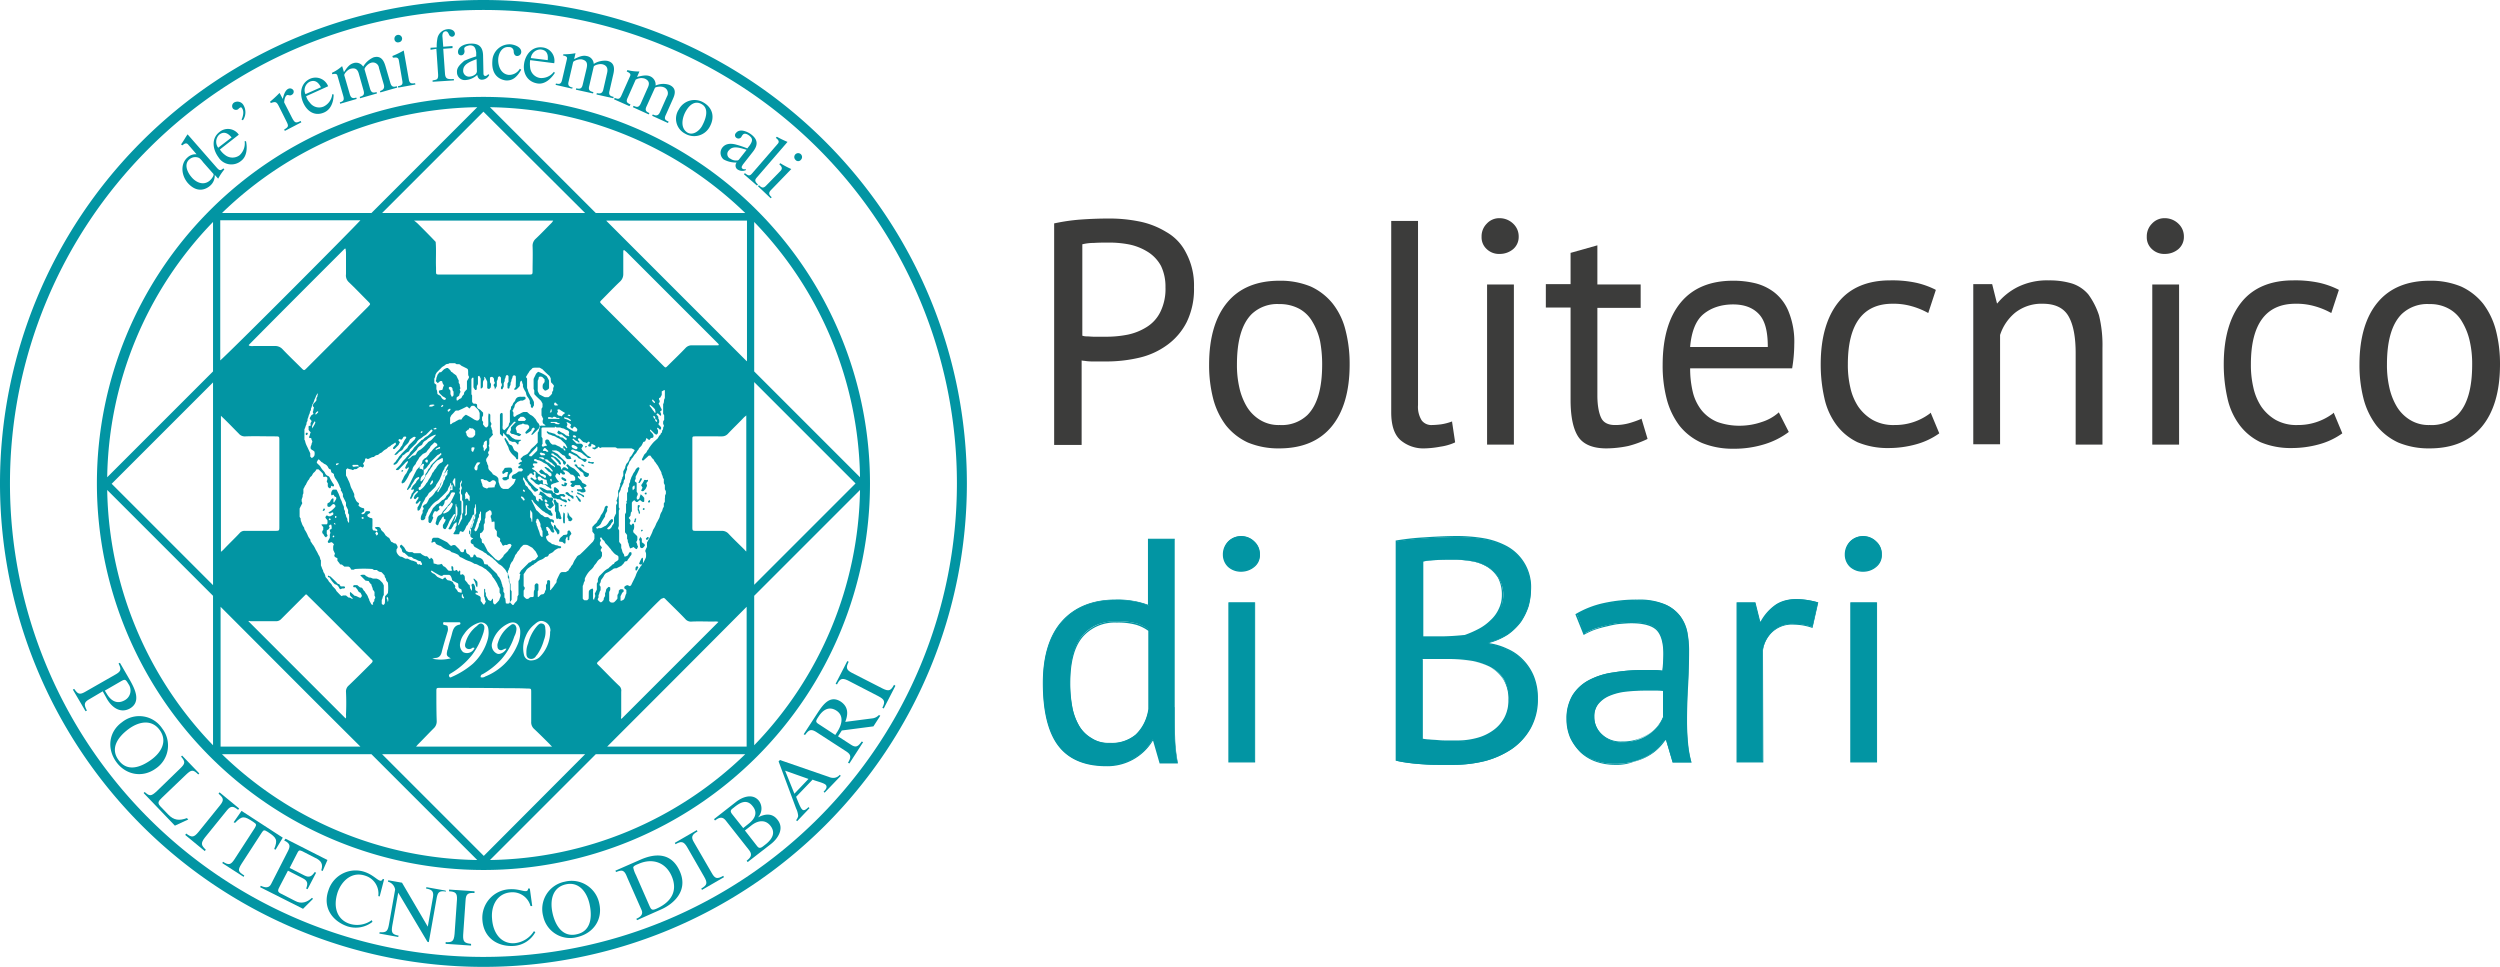 <?xml version="1.0" encoding="UTF-8"?>
<svg xmlns="http://www.w3.org/2000/svg" viewBox="0 0 727.6 281.4">
  <defs>
    <style>.cls-1{fill:#0295a3;}.cls-2{fill:#3c3c3b;}</style>
  </defs>
  <g id="Livello_2" data-name="Livello 2">
    <g id="Livello_1-2" data-name="Livello 1">
      <path class="cls-1" d="M140.7,0A140.7,140.7,0,1,0,281.4,140.7,140.71,140.71,0,0,0,140.7,0Zm0,278.5A137.8,137.8,0,1,1,278.5,140.7,137.81,137.81,0,0,1,140.7,278.5Z"></path>
      <path class="cls-1" d="M53.2,42.2c.5-.4,1-.7,1.5-.2l2.5,2.9a3.46,3.46,0,0,0-2.6.9c-2.1,1.8-1.9,5.1,0,7.4,3,3.4,5.7,1.6,6.5.9a3.88,3.88,0,0,0,1.4-3.2h0l1,1.1a15.86,15.86,0,0,1,1.8-2.7L65,49c-.9.8-1.2.6-2-.3l-8.4-9.6c-.6.8-1.2,2-1.9,2.9l.3.3Zm5.9,5,3,3.4c.3.4-.5,1.5-1.1,2-1.8,1.5-4,.5-5.3-1.1-1.2-1.4-2.2-3.7-.6-5.1A2.58,2.58,0,0,1,58,46,6,6,0,0,1,59.1,47.2Z"></path>
      <path class="cls-1" d="M70.2,46.8c1.7-1.3,1.8-3.8,1.4-5.7h-.4a4.65,4.65,0,0,1-1.5,4.1,3.45,3.45,0,0,1-4.2-.1A5.72,5.72,0,0,1,64,43.5l5.5-4.3a3.83,3.83,0,0,0-5.6-.8c-2.5,1.9-2,5.1-.3,7.4A4.42,4.42,0,0,0,70.2,46.8Zm-6.4-7.6c1.4-1.1,2.6-.4,3.6.8l-3.9,3A2.89,2.89,0,0,1,63.8,39.2Z"></path>
      <path class="cls-1" d="M69.3,31.8a2.65,2.65,0,0,1,.6-.5c.2-.1.4-.1.6.3.6.9.2,2.4-.2,3.2l.4.2a4.09,4.09,0,0,0,.1-4.5,2,2,0,0,0-2.6-.7,1.22,1.22,0,0,0-.4,1.8A1.19,1.19,0,0,0,69.3,31.8Z"></path>
      <path class="cls-1" d="M81.2,31l2.1,4.2c.7,1.4.8,1.7-.6,2.5l.2.4,4.8-2.5-.2-.4c-1.4.7-1.7.6-2.5-.9l-2.3-4.5c0-.1.1-1.7.8-2.1.4-.2.8.3,1.4-.1a1,1,0,0,0,.5-1.3,1.16,1.16,0,0,0-1.6-.4c-.9.5-1.3,2-1.5,2.9l-.9-1.7h-.1a33.21,33.21,0,0,1-2.7,2.5l.2.4C80.2,29.5,80.5,29.6,81.2,31Z"></path>
      <path class="cls-1" d="M94.4,32.7c2-.9,2.7-3.2,2.7-5.2l-.4-.1A4.48,4.48,0,0,1,94.2,31a3.29,3.29,0,0,1-4-1.1A4.53,4.53,0,0,1,89.1,28l6.4-2.9a3.93,3.93,0,0,0-5.2-2.2c-2.9,1.3-3.2,4.5-2,7.1S91.8,33.9,94.4,32.7Zm-4.3-8.9c1.6-.7,2.6.2,3.3,1.6l-4.5,2A2.78,2.78,0,0,1,90.1,23.8Z"></path>
      <path class="cls-1" d="M98.2,22l1.7,5.9c.4,1.4-.1,1.6-1,1.9l.1.4,4.8-1.4-.1-.4c-.8.2-1.5.4-1.9-1l-1.6-5.5c-.1-.4,1-1.7,1.9-1.9,1.6-.4,2.1.5,2.4,1.7l1.3,4.6c.4,1.4-.2,1.6-1.1,1.9l.1.4,4.9-1.4-.1-.4c-.8.2-1.5.4-1.9-1l-1.6-5.6c-.1-.4.9-1.6,1.8-1.9a1.77,1.77,0,0,1,2.4,1.5l1.4,4.8c.4,1.4-.6,1.7-1.1,1.9l.1.4,4.9-1.4-.1-.4c-.8.2-1.5.4-1.9-1l-1.4-4.8c-.4-1.3-1.1-3.3-3.5-2.6a6.51,6.51,0,0,0-3,2.7,2.43,2.43,0,0,0-2.9-1c-1.3.4-2,1.6-2.7,2.6l-.5-1.7h-.1a12.13,12.13,0,0,1-2.9,1.9l.1.4C97.3,21.5,98,21.3,98.2,22Z"></path>
      <path class="cls-1" d="M116.1,12.3A1.06,1.06,0,0,0,117,11a1.12,1.12,0,0,0-2.2.4A1,1,0,0,0,116.1,12.3Z"></path>
      <path class="cls-1" d="M114.6,16.8c1-.2,1.4.1,1.5.9l1,5.9c.2,1.1-.3,1.3-1.3,1.5l.1.4,5-.9-.1-.4c-1,.2-1.6.1-1.8-1l-1.5-8.5a25.31,25.31,0,0,1-3.3,1.6l.1.4Z"></path>
      <path class="cls-1" d="M127,14.2l.5,7.4c.1,1.6-.4,1.6-1.6,1.8v.4l6.2-.4V23c-1.9.1-2.5,0-2.6-1.7l-.5-7.1,2.7-.2v-.6l-2.7.2-.2-2.6c-.1-.7-.1-1.8.9-1.9.6,0,.8.6,1,1a1,1,0,0,0,.9.6.88.88,0,0,0,.8-.9c-.1-1-1.2-1.4-2.1-1.3a3.3,3.3,0,0,0-3,2.7,12.3,12.3,0,0,0-.2,2.6l-1.8.1v.6Z"></path>
      <path class="cls-1" d="M133,21a2.26,2.26,0,0,0,2.5,2.3,5.56,5.56,0,0,0,3.4-1.5c.1.7.5,1.4,1.3,1.4a2.4,2.4,0,0,0,2.2-1.4l-.3-.2c-.2.2-.5.5-.8.5-.6,0-.6-.5-.6-1l-.1-4.7c0-2.4-.9-3.8-3.6-3.7-1.4,0-3.7.7-3.7,2.4,0,.6.3,1,.9,1s1-.5,1-1.2c0-.2-.1-.5-.1-.7,0-.7,1.1-.9,1.6-1,1.2,0,1.7.5,1.9,2.1v1.1a30.43,30.43,0,0,0-3.5,1.3C134,18.7,132.9,19.6,133,21Zm5.7-3.8.1,3.6a1.49,1.49,0,0,1-.3.7,3,3,0,0,1-1.8.8,1.71,1.71,0,0,1-1.9-1.8C134.8,18.5,137.3,17.8,138.7,17.2Z"></path>
      <path class="cls-1" d="M147.1,23.4c2.2.2,3.4-1.1,4.6-3.1l-.4-.3a3.6,3.6,0,0,1-3.2,1.8c-2.3-.2-3.2-2.6-3.1-4.6.1-1.7,1.1-3.7,3.1-3.5a1.27,1.27,0,0,1,1.4,1.2c0,.7.3,1.4,1,1.4a1.19,1.19,0,0,0,1.2-1.1c.1-1.5-1.9-2.2-3.1-2.3a5,5,0,0,0-5.3,4.8C142.9,22.8,146.6,23.3,147.1,23.4Z"></path>
      <path class="cls-1" d="M156.5,24.3c2.1.3,3.9-1.4,5-3.1l-.3-.3a4.53,4.53,0,0,1-4,1.8,3.4,3.4,0,0,1-2.9-3,8.1,8.1,0,0,1,0-2.2l7,.9a3.88,3.88,0,0,0-3.4-4.6c-3.1-.4-5.1,2.2-5.4,5S153.7,23.9,156.5,24.3Zm.9-9.9c1.8.2,2.2,1.5,2,3.1l-4.9-.6A2.82,2.82,0,0,1,157.4,14.4Z"></path>
      <path class="cls-1" d="M166.7,25.5c-.8-.2-1.6-.4-1.2-1.8l1.3-5.6c.1-.4,1.7-1,2.6-.8,1.6.4,1.6,1.4,1.3,2.7l-1.1,4.6c-.3,1.4-1,1.3-1.9,1.1l-.1.4,5,1.1.1-.4c-.8-.2-1.6-.4-1.2-1.8l1.3-5.6c.1-.4,1.6-.9,2.5-.7,1.3.3,1.7,1.2,1.4,2.5L175.6,26c-.3,1.5-1.3,1.2-1.9,1.1l-.1.4,4.9,1.1.1-.4c-.8-.2-1.6-.4-1.2-1.8l1.1-4.8c.3-1.3.6-3.4-1.8-3.9a6,6,0,0,0-3.9.9,2.45,2.45,0,0,0-2.1-2.3c-1.3-.3-2.5.4-3.6.9l.4-1.7h-.1a18.7,18.7,0,0,1-3.4.3l-.2.3c.7.2,1.4.3,1.2,1.1l-1.4,6c-.3,1.4-.9,1.3-1.8,1.1l-.1.4,4.8,1.1Z"></path>
      <path class="cls-1" d="M183.5,30.4c-.8-.4-1.5-.6-.8-2l2.3-5.2a3.17,3.17,0,0,1,2.7-.3c1.5.7,1.3,1.7.7,2.9l-1.9,4.3c-.6,1.3-1.2,1.1-2.1.7l-.2.4,4.6,2.1.2-.4c-.7-.3-1.5-.6-.8-2l2.4-5.3c.1-.3,1.7-.6,2.6-.2a1.84,1.84,0,0,1,.9,2.7l-2,4.5c-.6,1.4-1.5,1-2.1.7l-.2.4,4.6,2.1.2-.4c-.8-.4-1.5-.6-.8-2l2-4.5c.6-1.3,1.3-3.2-1-4.2a5.54,5.54,0,0,0-4,.2,2.62,2.62,0,0,0-1.6-2.7c-1.2-.5-2.6-.1-3.8.2l.7-1.6H186a13.17,13.17,0,0,1-3.4-.4l-.2.4c.6.3,1.3.6,1,1.3l-2.5,5.6c-.6,1.4-1.1,1.1-2,.8l-.2.4,4.5,2Z"></path>
      <path class="cls-1" d="M199.4,38.9a5.14,5.14,0,0,0,7.1-1.9c1.6-2.8,1-5.6-1.8-7.2a5.15,5.15,0,0,0-7.1,2A4.88,4.88,0,0,0,199.4,38.9Zm.3-6.7c1-1.7,2.6-3,4.5-1.9,2.3,1.3,1.2,4.4.1,6.4-.8,1.4-2.6,2.8-4.2,1.9C197.8,37.2,198.6,34,199.7,32.2Z"></path>
      <path class="cls-1" d="M214.4,47.3a1.39,1.39,0,0,0,.1,1.9,2.46,2.46,0,0,0,2.6.3l-.1-.3a.94.94,0,0,1-.9-.1c-.5-.4-.1-.8.1-1.2l2.9-3.7c1.5-1.9,1.6-3.5-.5-5.1-1.1-.8-3.3-1.8-4.4-.4a.9.9,0,0,0,.1,1.4,1,1,0,0,0,1.5-.3,2.09,2.09,0,0,1,.4-.6c.5-.6,1.4-.1,1.9.3,1,.8,1,1.5.1,2.8l-.7.9a25.27,25.27,0,0,0-3.6-1.2c-1.4-.3-2.8-.2-3.7,1a2.5,2.5,0,0,0,.4,3.4A7.35,7.35,0,0,0,214.4,47.3Zm-2.2-3.6c1.2-1.5,3.6-.5,5.1-.1l-2.2,2.8a.74.74,0,0,1-.7.3,2.73,2.73,0,0,1-1.8-.5A1.48,1.48,0,0,1,212.2,43.7Z"></path>
      <path class="cls-1" d="M226.4,41.8,219.3,50c-1,1.2-1.2,1.4-2.5.4l-.3.3,3.8,3.3.3-.3c-1.2-1.1-.8-1.5-.2-2.2l8.8-10.2a29,29,0,0,1-3.1-1.5l-.3.3.2.2C226.5,40.7,226.9,41.2,226.4,41.8Z"></path>
      <path class="cls-1" d="M230.3,49.2a24.8,24.8,0,0,1-3.2-1.7l-.3.3.2.2c.7.7.7,1.2.1,1.8l-4.2,4.3c-.8.8-1.3.5-2-.2l-.3.3,3.7,3.5.3-.3c-.8-.7-1-1.2-.3-2Z"></path>
      <path class="cls-1" d="M233.1,46.5a1.13,1.13,0,1,0-1.6,0A1,1,0,0,0,233.1,46.5Z"></path>
      <path class="cls-1" d="M37.8,206.2c3.3-1.9,1.5-5.6.1-8.1l-3-5.2-.4.2c.8,1.6.8,2.2-.7,3.1l-9.1,5.2c-1.6.9-2.1.5-3.1-.9l-.4.2,3.7,6.3.4-.2c-.9-1.7-.9-2.4.7-3.3l3.9-2.3,1,1.8C32.3,205.7,34.9,207.8,37.8,206.2ZM31,201.8l-.5-.8,4.5-2.6c1.4-.8,1.5-.8,2.4.7a3.23,3.23,0,0,1-1.1,4.7C34,205.1,32.2,203.9,31,201.8Z"></path>
      <path class="cls-1" d="M47.2,212a8,8,0,0,0-11.7-1.8c-3.9,2.8-4.4,7.7-1.7,11.5s7.6,4.8,11.5,2A8.1,8.1,0,0,0,47.2,212Zm-12.7,9.2c-2.5-3.4-.2-6.7,2.9-9s6.8-2.9,9.1.3.5,6.5-2.6,8.7S37,224.7,34.5,221.2Z"></path>
      <path class="cls-1" d="M54.4,238.1c-2.2.8-3.8.7-5.5-1.1l-2.3-2.4c-.9-1-.4-1.5.5-2.4l7.1-6.8c1.5-1.4,2-1.5,3.5,0l.3-.3-5-5.2-.3.3c1.4,1.6,1.1,2.1-.2,3.4l-6.8,6.6c-1.8,1.7-2.2,1.5-3.6.3l-.3.3,9.1,9.5,3.9-1.8Z"></path>
      <path class="cls-1" d="M59.6,243.8l6.4-7.9c1.2-1.5,1.9-1.3,3.3-.2l.3-.4-5.7-4.7-.3.4c1.4,1.2,1.7,1.8.5,3.3l-6.3,7.8c-1.4,1.7-2,1.7-3.6.5l-.3.4,5.7,4.7.3-.4C58.5,246,58.4,245.4,59.6,243.8Z"></path>
      <path class="cls-1" d="M70.3,251.4l5.9-9.1c.5-.7.6-.9,1.7-.2,2.6,1.7,3,2.3,1.9,5l.4.2,2.1-3.5-12-7.8L68,239.3l.4.2c2.1-2.2,2.7-2,5.3-.3,1.1.7.9.9.5,1.7L68.3,250c-1.1,1.7-1.7,1.9-3.4.8l-.2.4,6.2,4,.2-.4C69.3,253.7,69.1,253.3,70.3,251.4Z"></path>
      <path class="cls-1" d="M82.7,244.6l.2.1c1.7.9,1.6,1.7.8,3.2l-4.8,9.4c-.6,1.2-1.7,1.1-3,.5l-.2.4,12.5,6.3,2.9-2.9-.3-.3c-1.4,1.3-3.1,1.9-4.9.9L81.6,260c-.9-.5-.8-.9-.1-2.2l2.3-4.4,4.3,2.2c1.4.7,1.6,1.5,1,3l.4.2L92,254l-.4-.2c-.9,1.3-1.6,1.7-3,1l-4.3-2.2,2-3.9c.6-1.2.7-1.4,1.6-1l3.9,2c1.7.8,2.3,1.8,1.7,3.6l.4.2,1.4-3.2-12.2-6.2Z"></path>
      <path class="cls-1" d="M106.4,254.9a5.44,5.44,0,0,1,3.7,5.9l.4.1,1.3-5-.4-.1c-.7,1.6-2-.8-4.9-1.9a8.28,8.28,0,0,0-10.9,5.2c-1.8,5.1,1.2,9,5.5,10.5a7.86,7.86,0,0,0,7.3-1.3l-.2-.5a7.21,7.21,0,0,1-6.6,1c-3.4-1.2-4.8-4.7-3.3-9.2C99.5,256.3,102.5,253.5,106.4,254.9Z"></path>
      <path class="cls-1" d="M129.7,259.2l-5.6-1-.1.4c1.7.3,2.3.8,2,2.6l-1.5,8.5L117,256.9l-4-.7-.1.4a2.82,2.82,0,0,1,2.1,2.3l-1.7,9.6c-.4,2.3-.6,3-2.8,2.8l-.1.4,5.5,1,.1-.4c-2.1-.4-2.2-1-1.7-3.6l1.6-8.9,8.5,14.3.4.1,2.3-12.9c.3-1.4.6-2.2,2.7-1.8Z"></path>
      <path class="cls-1" d="M130.7,259.4c1.8.1,2.4.5,2.3,2.4l-.7,10c-.2,2.2-.7,2.5-2.6,2.4v.5l7.4.5v-.5c-1.9-.2-2.4-.6-2.3-2.6l.7-10.1c.1-1.9.8-2.2,2.6-2.1v-.5l-7.4-.5Z"></path>
      <path class="cls-1" d="M149.8,274.5c-3.6.3-6.3-2.5-6.6-7.2-.3-3.6,1.4-7.3,5.5-7.6a5.41,5.41,0,0,1,5.7,4h.5l-.7-5.1h-.5c-.1,1.7-2.1,0-5.3.2a8.33,8.33,0,0,0-8,9c.4,5.4,4.7,7.8,9.2,7.5a7.76,7.76,0,0,0,6.2-4l-.4-.3A7.48,7.48,0,0,1,149.8,274.5Z"></path>
      <path class="cls-1" d="M164.4,256.6a8.11,8.11,0,0,0-6.3,10.1,8,8,0,0,0,10,6c4.6-1.1,7.4-5.1,6.3-9.8A8.19,8.19,0,0,0,164.4,256.6Zm3.5,15.3c-4.1,1-6.3-2.5-7.1-6.2s0-7.4,3.8-8.3,6.2,2.1,7,5.8S172,271,167.9,271.9Z"></path>
      <path class="cls-1" d="M186.4,250.2l-7.3,3.2.2.4c1-.4,1.6-.5,2-.3.6.3.9,1,1.3,2l4.1,9.3c.6,1.3-.3,2.1-1.5,2.6l.2.4,7.2-3.2c3.1-1.4,7.8-5.1,5.3-10.9S190.5,248.4,186.4,250.2Zm4.8,14.2c-1.5.7-1.7.3-2.2-.8l-3.9-8.9a8.53,8.53,0,0,1-.8-2.2c0-.4.6-.7,1.6-1.1,3.9-1.7,7.7-.5,9.5,3.4C197.4,259.2,195.4,262.5,191.2,264.4Z"></path>
      <path class="cls-1" d="M207.1,254l-5.1-8.8c-1-1.6-.6-2.3,1-3.2l-.2-.4-6.4,3.7.2.4c1.6-.9,2.3-.9,3.3.7l5,8.7c1.1,1.9.9,2.5-.8,3.5l.2.4,6.4-3.7-.2-.4C208.7,255.9,208.1,255.8,207.1,254Z"></path>
      <path class="cls-1" d="M220.6,237.9h0a3.78,3.78,0,0,0,.3-4.8c-1.8-2.3-4.8-1.2-6.7.3l-6.4,5,.3.4c1.3-1,2.2-1.2,3.2.1l6.7,8.5c1,1.3.6,2.1-.7,3.1l.3.4,6.7-5.2c2.2-1.7,4-4.6,2-7.1C224.8,236.6,222.7,236.8,220.6,237.9Zm-7.4-.8c-.9-1.1-.5-1.4.3-2,1.7-1.4,3.8-2.8,5.6-.4,1.6,2,.4,3.8-1.3,5.1l-1.5,1.2Zm9.8,8.5-.9.7c-1,.8-1.4.4-1.8-.1l-3.5-4.5,1.8-1.4c1.7-1.4,4-2,5.6,0S224.8,244.1,223,245.6Z"></path>
      <path class="cls-1" d="M242.5,226.4a3.45,3.45,0,0,1-1.3-.3L227,221.2l-.4.4,5.1,13.7a6,6,0,0,1,.6,2.2,2.73,2.73,0,0,1-.6,1.2l.3.3,3.6-3.8-.3-.3-.1.1c-1,1-1.5.9-1.8.5-.5-.4-1.4-2.9-1.7-3.6l4.8-5c.8.4,3.2.9,3.8,1.5.3.3.5.9-.4,1.8l-.2.2.3.3,4.7-4.9-.3-.3A2.42,2.42,0,0,1,242.5,226.4ZM231.2,231l-2.7-6.7,6.8,2.4Z"></path>
      <path class="cls-1" d="M253.7,209.1l-7.7,1c.9-2.3.9-4.4-1.3-5.9-3.1-2-5.1.8-6.7,3.2l-4.1,6.3.4.2c1.1-1.5,1.7-1.8,3.2-.9l8.8,5.7c1.5,1,1.4,1.7.5,3.3l.4.2,4-6.2-.4-.2c-1.1,1.5-1.7,1.9-3.2.9l-3.7-2.4,1.1-1.7,9.2-1.2,2-3.1-.4-.2A3.19,3.19,0,0,1,253.7,209.1Zm-9.9,3.7-.7,1.1-4.9-3.2c-.9-.6-.8-.9,0-2.1,1.2-1.9,3-3.2,5.2-1.8S245.1,210.7,243.8,212.8Z"></path>
      <path class="cls-1" d="M260.2,199.3c-.9,1.7-1.5,2-3.3,1.1l-9-4.6c-1.7-.9-1.7-1.6-.9-3.2l-.4-.2-3.4,6.6.4.2c.8-1.6,1.4-2,3.1-1.2l8.9,4.6c1.9,1,2.1,1.6,1.2,3.4l.4.2,3.4-6.6Z"></path>
      <path class="cls-1" d="M140.7,253.2A112.5,112.5,0,1,0,28.2,140.7,112.54,112.54,0,0,0,140.7,253.2ZM62,170.3,32.5,140.8,62,111.3Zm2.6-49c1.7,1.6,3.3,3.3,4.9,4.9a2.27,2.27,0,0,0,2,.8c2.8-.1,5.6,0,8.5,0,1.3,0,1.3,0,1.3,1.2v25c0,1.3,0,1.3-1.4,1.3H71.3a1.86,1.86,0,0,0-1.6.7c-1.5,1.6-3.1,3.1-4.6,4.7a5.72,5.72,0,0,1-.8.7V121Zm36.9-39.2c1.9,1.8,3.7,3.7,5.6,5.6.9.9.7.8,0,1.6L89.3,107.1c-.8.8-.8.8-1.6,0-1.8-1.8-3.7-3.6-5.5-5.5a2.88,2.88,0,0,0-2.1-.9H73.8a2.88,2.88,0,0,1-1.3-.1.1.1,0,0,0-.1-.1v-.1c9.2-9.3,18.4-18.5,27.7-27.8.1-.1.2-.3.5-.2,0,.4.1.8.1,1.2v6.2A2.64,2.64,0,0,0,101.5,82.1Zm79.9-9.2a.35.35,0,0,0,.2-.1h.1c.2.2.5.4.7.6l26.8,26.8c0,.1-.1.2-.1.3h-7.7a2.41,2.41,0,0,0-1.8.7c-1.7,1.8-3.5,3.5-5.2,5.2-.7.7-.7.7-1.4,0L175.2,88.6c-.7-.7-.7-.7,0-1.4,1.8-1.8,3.5-3.6,5.3-5.3a2.88,2.88,0,0,0,.9-2.1Zm35.2,87c-1.5-1.5-3.1-3-4.6-4.6a2.57,2.57,0,0,0-2-.8h-7.3c-1.1,0-1.2,0-1.2-1.1V128c0-1,0-1,1.1-1H210a2.36,2.36,0,0,0,1.9-.8c1.5-1.6,3.1-3.1,4.6-4.7.2-.2.5-.4.7-.6v39.6C217,160.4,216.8,160.1,216.6,159.9Zm-36.4,39.7c-1.9-1.8-3.7-3.7-5.5-5.5-1.2-1.2-1.3-.9,0-2.1l12.5-12.5c1.7-1.7,3.3-3.4,5-5l.2-.2c.3-.1.5-.2.8-.3a2.2,2.2,0,0,1,.6.5c1.9,1.9,3.8,3.7,5.6,5.6a2.17,2.17,0,0,0,2,.8c2.1-.1,4.3,0,6.4,0a2.88,2.88,0,0,1,1.3.1l-28.2,28.2c-.3-.1-.1-.5-.1-.8v-7.1A1.83,1.83,0,0,0,180.2,199.6Zm-79.5,8.3c0,.4.1.9-.1,1.2L72.3,180.8c.1-.2.4,0,.7,0h7.3a2,2,0,0,0,1.5-.6L89,173c.4,0,.5.4.8.6,6,5.9,11.9,11.9,17.9,17.9.1.1.2.3.4.4.5.4.4.7,0,1.1-2.2,2.2-4.4,4.4-6.6,6.5a2.24,2.24,0,0,0-.8,1.9C100.8,203.5,100.8,205.7,100.7,207.9Zm-12.9-62v-.6c.1-.1.1-.3.2-.5s.1-.5.1-.8c.1-.1.1-.3.2-.4v-1.3c.3-.4.4-.9.7-1.2.1-.1.1-.3.2-.4.1-.3.3-.5.4-.8a1.79,1.79,0,0,0,.5-.7c.1-.3.4-.5.6-.7s.3-.7.7-1a2.76,2.76,0,0,0,.7-.9h.6a15.93,15.93,0,0,1,1.3,1.3c0,.3.1.6.1.9.3.1.5-.2.9,0a.35.35,0,0,0,.2.1,1.27,1.27,0,0,1-.1,1.1.86.86,0,0,0,.3.6v.9a1,1,0,0,0,.5.6c.2,0,.4-.1.4-.3s.1-.3.1-.4a.37.37,0,0,1,.3.1c.2.1.4.1.5-.1v-.3a13.24,13.24,0,0,1-1.2-2,.9.9,0,0,0-.6-.6,1.55,1.55,0,0,1-.8-.8,2.09,2.09,0,0,0-.4-.6,5.38,5.38,0,0,1-.9-1.2,2.65,2.65,0,0,0-.5-.6c-.2-.2-.5-.4-.6-.7a.37.37,0,0,1,.1-.3,2.09,2.09,0,0,1,.4-.6c.1,0,.1,0,.2.1l.5.5.2.2c.4.1.6.5,1,.6a2,2,0,0,1,.9.9.9.9,0,0,0,.6.6.22.22,0,0,1,.2.2c0,.2.1.4.1.6a2.09,2.09,0,0,0,.6.4c.1.1.1.2.2.2v.4c.1.2.2.5.3.7a9.39,9.39,0,0,1,1.4,2.6c.1.3.4.5.3.8s.2.4.3.7l.3.6v.7l.9,1.8v.9l.6,1.2v.9a2.19,2.19,0,0,0,.3.5V152a.35.35,0,0,0-.1.2,5.74,5.74,0,0,1-.4-.7,1.48,1.48,0,0,0-.1-.7,1.49,1.49,0,0,1-.3-.7,1.49,1.49,0,0,0-.3-.7v-.7a1.43,1.43,0,0,1-.3-1.1c0-.1-.1-.2-.1-.3a6.12,6.12,0,0,1-.5-1.2c-.1-.4-.4-.8-.5-1.2s-.3-.7-.4-1.1l-.6-1.2-.1-.1h-1a1.62,1.62,0,0,0-.5.9c0,.2-.1.5.1.7s.1.1.2,0a.6.6,0,0,1,.4-.1,2.19,2.19,0,0,0,.3.5c.1.1.3.1.4.2s0,.3.1.4a4.35,4.35,0,0,1-.4.7c-.1.2-.2.3-.3.5-.4-.3.1-1-.3-1.3a1.58,1.58,0,0,0-.7.7,1,1,0,0,1-.8.7,1.53,1.53,0,0,0-.1.9c.2.3.5.2.7.2.4-.2.6-.7,1-.8h.2c.2.2.5.3.4.8a7.32,7.32,0,0,1-.9.9c-.5.5-.9.5-1.1.8l.2.2a.62.62,0,0,0,.7-.2c.2-.1.4-.1.5.1v.4c-.2.3-.5.3-.7.5a1.09,1.09,0,0,1-1.1-.2c-.3.1-.4.2-.5.7.2.2.3.4.5.6a.1.1,0,0,0,.1.1c0,.4.1.8-.1,1.1-.1.1-.1.1-.2.1H93.8c-.1,0-.2.1-.3.1.2.2.3.4.5.6s0,.5.1.8c-.1.2-.2.3-.3.5v.5c.1.2.3.3.4.5a2.19,2.19,0,0,0,.3.5,1.38,1.38,0,0,0,.4.3c.1-.2.3-.3.4-.4.1-.3-.2-.5-.2-.7v-.9c.1-.1.3-.2.4-.3H96a1.8,1.8,0,0,0,.2,1c-.1.1-.1.2-.2.5v.9c-.2.4-.4.7-.6,1.1a.37.37,0,0,0,.1.3c0,.1.1.1.3.1s.2-.1.3-.1.2-.1.3-.1h.1a1.58,1.58,0,0,1,.7.7c-.1.1-.1.2-.2.3a5.65,5.65,0,0,0,0,1.3,11.73,11.73,0,0,1,.5,1.1,1.07,1.07,0,0,0-.2.6c.1.3.5.5.8.6l.1.1v.7c.2.2.3.4.5.6s.1.4.5.5h.3c.2.2.4.3.7.6h1.2a1,1,0,0,1,.7.7c0,.1.1.1.2.2h.7a.76.76,0,0,1,.4-.2,34.88,34.88,0,0,1,5,0,2.19,2.19,0,0,0,.5.3h.8a3,3,0,0,0,.7.5c.2,0,.4.1.6.1l.4.4c.2.2.3.4.5.5a1.78,1.78,0,0,0,.4,1c.1.1,0,.3.1.5s.3.4.5.7a13.91,13.91,0,0,1,0,3,6.47,6.47,0,0,1-.8.9c-.1.7,0,1.4-.1,2.1-.1.1-.1.2-.2.3s-.2.1-.3.2l-.4-.4v-1.1c.3-.4.2-1,.6-1.4v-2.8a5.9,5.9,0,0,0-.4-.8l-.8-.8a3.55,3.55,0,0,0-.9-.4h-1c-.4-.1-.6-.3-1-.3s-.5-.2-.8-.3-.5-.4-.7-.5a2.46,2.46,0,0,0-1.2.1v.1l1.5,1.5c.3,0,.6.1.9.1a2.09,2.09,0,0,0,.4.6c.1.2.3.3.4.4,0,.5.4.9.4,1.5a3,3,0,0,1,.5.7v1.1a.76.76,0,0,1,.2.4c.1.4-.5.7-.2,1.1a2.65,2.65,0,0,0-.5.6c0,.1.1.3.1.4a.37.37,0,0,1-.3.1c-.1-.1-.3-.1-.3-.3-.2-.3-.3-.6-.5-.9,0-.4-.3-.7-.4-1.1a3.33,3.33,0,0,0-.6-1c-.2-.2-.2-.5-.5-.7a2.09,2.09,0,0,1-.4-.6c-.1-.2-.3-.3-.4-.4a.9.9,0,0,1-.5-.1c-.2-.2-.4-.3-.7-.6h-1c-.2.2-.2.2-.2.5.2.2.4.1.6.1a.22.22,0,0,1,.2.2,2.41,2.41,0,0,1,.6.8,1.06,1.06,0,0,0,.7.6,5.94,5.94,0,0,1,.4.8c0,.4-.2.5-.4.7-.6-.1-1.1-.6-1.7-.6-.4-.4-.8-.7-1.2-1.1-.2.2-.2.2-.1,1a3,3,0,0,0,.8.8.25.25,0,0,1-.4.1,1.4,1.4,0,0,0-.9-.3c-.2-.2-.5-.4-.7-.6h-.9c-.1.1-.2.1-.4.2-.5-.4-1-1-1.5-1.5-.2-.6-.8-1-1.2-1.5-.2-.7-1-1-1.2-1.7-.3-.3-.5-.6-.8-.9a.75.75,0,0,0-.1-.5,2,2,0,0,0-.4-.8c-.2-.3-.1-.6-.3-.8a4.12,4.12,0,0,1-.3-.8c-.1-.1-.1-.3-.2-.4v-1.5c-.1-.2-.2-.3-.2-.4a2.57,2.57,0,0,0-.5-1.2,10.93,10.93,0,0,0-.8-1.5,8.26,8.26,0,0,0-.7-1.3c-.3-.3-.5-.8-.8-1.1,0-.2-.1-.4-.1-.6a4.13,4.13,0,0,1-.7-1.1,9.15,9.15,0,0,0-.9-1.7c-.2-.3-.1-.6-.3-.8a4.05,4.05,0,0,1-.5-.9,6.89,6.89,0,0,0-.3-.8,2,2,0,0,1-.1-.8,2.19,2.19,0,0,1-.3-.5V148l.6-1.2C88.1,146.4,87.9,146.3,87.8,145.9Zm4.7-31.2c0,.1-.1.3-.1.4a.91.91,0,0,1-.3.7v.7a3.45,3.45,0,0,1-.8.9,4.88,4.88,0,0,0-.3.7c.1.2.3.4.4.6-.3.4-.1.9-.4,1.2.1.1.1.3.2.4v.2a3,3,0,0,0-.7.5c-.1.2-.1.3-.2.4s-.1.3-.2.4c.2.2.3.4.5.6s-.1.5-.2.7.1.6-.1.9c-.1,0-.3-.1-.4-.1-.2.4,0,.8-.1,1.2a4.35,4.35,0,0,0,.6.7.37.37,0,0,1-.1.3c0,.1-.1.2-.1.3a.6.6,0,0,1-.1.4c0,.1-.1.2-.1.3a.19.19,0,0,0,0,.3,4.33,4.33,0,0,0,.5.1c.2.1.1.4.2.5a1.69,1.69,0,0,1,.2.5.37.37,0,0,1-.1.3c0,.1-.1.2-.1.3,0,.4-.3.7-.3,1.1v.3a1.21,1.21,0,0,0,.5.5c.3.1.4.3.6.4a2.44,2.44,0,0,1,0,1.2,1.39,1.39,0,0,1-.8.7c-.1-.1-.2-.3-.4-.4V132c0-.1-.1-.2-.1-.3-.3-.6-.6-1.3-.9-1.9a5.78,5.78,0,0,1-.5-1.4.76.76,0,0,0-.2-.4v-3.1c.3-.4.3-1,.6-1.4a1.7,1.7,0,0,1,.1-.7.76.76,0,0,0,.2-.4,1.7,1.7,0,0,1,.1-.7c.2-.3.2-.8.4-1.1a1.85,1.85,0,0,0,.2-.7c0-.2.3-.4.3-.7v-.3a2.61,2.61,0,0,0,.3-.8,2.12,2.12,0,0,1,.3-.7,4.88,4.88,0,0,0,.3-.7,6.89,6.89,0,0,1,.3-.8,4.88,4.88,0,0,0,.3-.7,2.09,2.09,0,0,1,.4-.6C92.6,114.4,92.6,114.5,92.5,114.7Zm.1,5.3-.6.6c-.1.1-.2,0-.2-.1v-.1a1.21,1.21,0,0,1,.7-.7C92.6,119.7,92.6,119.8,92.6,120Zm-.9,3.2c-.2.5-.5.9-.8,1.5a3.54,3.54,0,0,0-.1-.6,5.48,5.48,0,0,1,.8-1.5A.47.47,0,0,1,91.7,123.2ZM97.8,135a.75.75,0,0,1,.9,0,4.35,4.35,0,0,0-.7.4C97.7,135.3,97.8,135.2,97.8,135Zm5,.8c-.3-.1-.2-.3-.2-.4s.2-.1.3-.1h1.2c.3.1.2.4.5.5a1.61,1.61,0,0,1,.9.3l.4-.4c.1-.4-.3-.6-.2-.9a1.79,1.79,0,0,0,.5-.7.9.9,0,0,1,.1-.5c0-.1.2-.3.3-.2a1.69,1.69,0,0,0,.5.2c.6-.2,1-.6,1.7-.6.2-.2.4-.3.6-.5.2,0,.4-.1.6-.1.3-.2.5-.5.9-.6a1.76,1.76,0,0,0,.5-.4,3.59,3.59,0,0,1,1-.7c.3-.2.5-.5.8-.7.4,0,.5-.4.9-.6a4.7,4.7,0,0,0,.9-.6c.1.1.2.1.2.2v.4a6.47,6.47,0,0,0-.8.9c0,.4,0,.4.4.4l1.2-1.2a5.9,5.9,0,0,1,.4-.8c-.2-.2-.3-.4-.5-.6l.3-.3c.3-.1.4.3.7.1s.4-.6.6-.8c.2,0,.4-.1.6,0s.1.1.1.3v.1a4.13,4.13,0,0,0-.7,1.1,3.55,3.55,0,0,0-.4.9c-.1.3-.5.5-.6.9a2.65,2.65,0,0,1-.5.6,15.38,15.38,0,0,0-1.2,1.3c.1.1.2.2.3.1s.2-.1.3-.1a4.62,4.62,0,0,0,.7-.7,5.58,5.58,0,0,1,.8-.5l.4-.4c.3-.8,1-1.2,1.5-1.8a4.67,4.67,0,0,0,.5-1c.4-.3.7-.5,1-.7a.64.64,0,0,1,.6,0l.1.1-.3.6-1.1,1.1a3.25,3.25,0,0,0-1,1.3c-.1.2-.3.3-.4.4l-1.1,1.1c-.3.3-.5.6-.8.9s-.4.7-.7,1-.3.5-.5.7-.5.4-.6.7c.1.2.3.2.5.1a1.78,1.78,0,0,0,.8-.7,7.63,7.63,0,0,1,.8-1.1,1.79,1.79,0,0,0,.5-.7.22.22,0,0,1,.2-.2c.2-.1.3-.2.5-.3a2.29,2.29,0,0,1,1-.7c.4-.2.4-.7.7-.9l1.3-1.3a2.41,2.41,0,0,0,.6-.8c.2-.2.4-.5.6-.6a7.63,7.63,0,0,0,1.1-.8c.3-.3.8-.4,1.1-.8l1-1,.3-.3c.3.1.3.1.4.4a10.61,10.61,0,0,1-1.5,1.5,4.7,4.7,0,0,0-.9.6,1.56,1.56,0,0,1-.8.6c-.1,0-.2.2-.3.3l-1.8,1.8c-.2.2-.3.5-.5.7-.3.4-.8.7-.9,1.2-.3.4-.7.7-1,1.1s-.7.7-1,1.1a9.38,9.38,0,0,1-.9,1.2l-1,1a.1.1,0,0,1-.1.1c.1.3.4.2.7.2a6,6,0,0,0,.8-.8l1-1a3.45,3.45,0,0,1,.9-.8c.1,0,.2.1.1.2,0,.3-.2.5-.4.8a10.37,10.37,0,0,0-.4,1l.3.3a3.17,3.17,0,0,0,.6-.5.22.22,0,0,1,.2.2c-.2.5-.5,1-.7,1.5a4.78,4.78,0,0,0-1,1.7,3,3,0,0,0-.4.8c0,.2-.1.4.2.5l.6-.3a11,11,0,0,0,1.5-2.6c.3-.3.5-.6.8-.9a2.25,2.25,0,0,1,.6-1.4c.1-.2.3-.3.4-.5.2-.7.8-1.2,1-1.8l1.1-1.1a9.29,9.29,0,0,0,1-.5,3,3,0,0,1,.5-.7c.2-.3.5-.5.6-.8s.4-.5.6-.7l.6-.6c.1,0,.2-.1.2,0a2.09,2.09,0,0,1,.6.4.64.64,0,0,1,0,.6,2.41,2.41,0,0,0-.8.6,6.47,6.47,0,0,0-.8.9c-.3.3-.6.5-.7.9-.4.4-.7,1-1.3,1.2l-.6.6c-.1.3-.1.5-.2.8l-.3.6c-.4.4-.8.9-1.2,1.3-1,1.9-1.9,3.8-2.8,5.6-.1.1,0,.2.1.3h.1a.1.1,0,0,0,.1-.1c.2-.3.5-.5.7-.8a.37.37,0,0,0,.1-.3c.3-.5.6-.9.9-1.4.1-.1.1-.3.2-.4s.3-.3.5-.5a4.88,4.88,0,0,1,.7-.3.37.37,0,0,1,.1.3v.1c-.3.4-.8.7-.9,1.2-.3.4-.7.7-1,1.1-.1.3-.3.5-.4.8a.37.37,0,0,0,.1.3c.2,0,.4-.3.7-.1a2.4,2.4,0,0,1-.7,1.2,3.18,3.18,0,0,1-.3.9c-.2.2-.1.5,0,.7.1-.1.3-.1.3-.3a6.66,6.66,0,0,0,.6-1.2l.8-.8c.2-.1.4-.1.5.1-.3.4-.7.7-1,1.1-.1.2-.2.5-.3.7a.78.78,0,0,0,.4.4c.4-.2.5-.6.9-.7a.37.37,0,0,1,.1.3c0,.1-.1.2-.1.3a4.13,4.13,0,0,0-.7,1.1c-.1.1,0,.2.2.3h.2a6,6,0,0,0,.8-.8.22.22,0,0,1,.2.2,9.15,9.15,0,0,1-.9,1.7v.7c0,.2.3.3.5.1s.2-.1.2-.2a5.36,5.36,0,0,0,.5-1.1,3.7,3.7,0,0,1,.5-1.1,4.05,4.05,0,0,0,.5-.9c.1-.2.1-.4.3-.5a3.59,3.59,0,0,0,.7-1,1.21,1.21,0,0,1,.5-.5l1-1a4.35,4.35,0,0,0,.6-.7.37.37,0,0,0,.1-.3c.3-.5.6-.9.9-1.4s.4-.9.6-1.3.2-.7.4-1.1a4.05,4.05,0,0,1,.5-.9c.1-.1,0-.3.1-.4a9,9,0,0,1,.9-1h.1a.37.37,0,0,1,.1.3,8,8,0,0,0-.8,1.6c-.1.3-.4.5-.3.8s-.3.5-.3.8-.3.7-.4,1.1-.3.7-.5,1.1a6.37,6.37,0,0,0-.2.7,8.11,8.11,0,0,0-.6.8c-.1.3-.5.5-.7.8a5.38,5.38,0,0,1-.9,1.2c-.3.3-.7.6-.9.8a13.39,13.39,0,0,1-.6,1.2,1,1,0,0,1-.6.5c-.3.1-.4.3-.6.5s.2.4.2.7-.2.4-.3.6v.7a3.7,3.7,0,0,0-.5,1.1c0,.3-.2.7.2,1h.5c.1-.1.3-.2.4-.3.3-.3.1-.7.3-.9s.2-.6.3-.8.3-.5.4-.8c.1-.5.6-.7.7-1.1.2-.2.4-.5.6-.7a6.47,6.47,0,0,1,.9-.8,6.07,6.07,0,0,0,1-.7,4.62,4.62,0,0,1,.7-.7l.9-.9a5.72,5.72,0,0,0,.7-.8l.2-.2a2.57,2.57,0,0,1,.5-1.2c.2-.3.2-.7.4-1a.1.1,0,0,0,.1.1v1.6a9.14,9.14,0,0,1-.7,1.4c-.3.4-.7.6-.9,1.2l-.6.6c-.5.1-.7.5-1.1.8a1.79,1.79,0,0,1-.7.5,1.76,1.76,0,0,0-.5.4l-.8.8c-.4.9-.9,1.7-1.3,2.6v1.4c.1.1.2.3.3.3s.2.1.3,0a1.38,1.38,0,0,0,.3-.4c.2-.4.3-.7.5-1.1,0-.2-.3-.4-.2-.6a3.34,3.34,0,0,1,.5-1.2c.1-.1.2-.1.2-.2a1.07,1.07,0,0,0,.6.2,4.35,4.35,0,0,1,.7-.6v-.2a1.69,1.69,0,0,0-.2-.5c.1-.1.1-.2.2-.3s.3-.2.5,0a.37.37,0,0,0,.3.1,2.09,2.09,0,0,0,.7-1.3.68.68,0,0,1,.4-.6c.2-.1.4-.1.5-.3.1-.4.5-.6.7-1a2,2,0,0,1,.5-.9h.7c.2.1.3.2.2.4-.4.8-.8,1.7-1.3,2.6-.3.4-.7.6-.9,1.1a9,9,0,0,0-.9,1,2.65,2.65,0,0,0-.5.6,1.65,1.65,0,0,1-1,1,1.21,1.21,0,0,0-.5.5,2.93,2.93,0,0,0-.3,1c0,.1-.1.2-.1.3-.2.6-.2.7.4,1.1a.68.68,0,0,0,.4-.6c.1-.3.3-.5.4-.8.4-.3.4-.8.8-1.1a.1.1,0,0,0,.1-.1c.3.1.1.4.2.6s.3.2.5.3c0,.4-.3.8-.8,1.6v.7a.82.82,0,0,0,.5.5c.2,0,.3,0,.4-.2a11.08,11.08,0,0,0,.9-1.9c.3-.7.8-1.2,1.1-1.8a1.21,1.21,0,0,1,.5-.5h.1a.37.37,0,0,1,.1.3c-.5,1.1-1.1,2.1-1.6,3.2-.1.3-.3.5-.4.8a.61.61,0,0,0,1-.2c.2-.4.5-.7.5-1,.3-.3.5-.6.9-.7v.9a2.19,2.19,0,0,1-.3.5v.6a.37.37,0,0,1-.1.3,4.05,4.05,0,0,1-.5.9c-.1.2.1.3.2.3h1.3c.3-.2.2-.5.3-.7s.3-.2.4-.2l.1.1c.1,0,.2.1.3.1a.37.37,0,0,0,.3-.1c.1-.2.3-.4.4-.6.2-.4.3-.7.5-1.1.4-.2.4-.7.7-1a2.09,2.09,0,0,0,.4-.6l.6-1.2a.37.37,0,0,1,.1-.3l.1-.1c.1,0,.3-.1.4.1v.3a.1.1,0,0,1-.1.1c0,.1-.1.2-.2.3v.9c-.1.3-.3.6-.4.9s-.3.6-.4.9c.1.4-.3.6-.3,1,.1.1.1.3.2.4V156c.1.4.4.5.8.7v.1a1,1,0,0,0-.7.6v.5a1,1,0,0,0,.6.5.22.22,0,0,1,.2.2c.1.6.7.7,1.1,1a2.19,2.19,0,0,1,.5.3l1.2.6c.3.4.8.4,1.1.8s.7.3,1,.7c.2.2.4.2.6.4s.5.5.8.7l1.1,1.1a3.81,3.81,0,0,1,1.4,1.1,3.13,3.13,0,0,1,.8,1.1,2.65,2.65,0,0,0,.5.6.9.9,0,0,0,.1.5c.1.1.1.3.2.4a9.15,9.15,0,0,0,.1,1.6,2.19,2.19,0,0,1,.3.5v1.6c.1.2.2.3.3.5v2.4a1.54,1.54,0,0,1-.4.6c-.1.2-.2.3-.3.5a1.39,1.39,0,0,1-.9,0,.1.1,0,0,1-.1-.1c0-.3-.1-.7-.1-1.1a.91.91,0,0,0-.3-.5v-1.2c-.1-.2-.2-.3-.3-.5v-1c-.1-.3-.3-.5-.3-.8s-.2-.4-.2-.7a5.83,5.83,0,0,0-.8-1.8c-.4-.2-.4-.7-.7-1-.7-.7-1.4-1.3-2-2-.4,0-.4-.4-.6-.6-.3,0-.6-.1-.9-.1-.2-.4-.2-.9-.5-1.2a.78.78,0,0,0-.4-.4,1.49,1.49,0,0,0-.7-.3,1.09,1.09,0,0,0-.5-.1c-.4-.2-.4-.6-.7-.8-.2,0-.3,0-.4.2a.6.6,0,0,1-.1.4c-.2.3-.4.2-.7.2-.1-.1-.1-.2-.2-.4a1.21,1.21,0,0,0-.5-.5c-.3-.1-.4-.3-.6-.5,0-.3-.1-.6-.1-.8a.25.25,0,0,0-.4-.1c-.2.2-.1.5-.2.6-.2.3-.4.2-.6.2-.4-.1-.5-.4-.7-.8l-1.2-1.2a1.1,1.1,0,0,0-.8,0c-.1.1-.3.1-.4.2-.5-.3-.7-.7-1.2-1.1-.8-.4-1.7-.9-2.6-1.3h-1.3a.82.82,0,0,0-.5.5v.4c-.1.1-.1.3-.2.4a.37.37,0,0,0,.3.1c.2,0,.4-.3.7-.2l.2.2c.1.1.1.3.2.4a4.54,4.54,0,0,0,1.4.6,5.46,5.46,0,0,0,2.5,1.3,2.65,2.65,0,0,1,.6.5,8.36,8.36,0,0,1,2,.8,2.65,2.65,0,0,0,.5.6,1.69,1.69,0,0,0,.5.2c.3.2.6.3.9.5a9.38,9.38,0,0,0,1.5.6,8.26,8.26,0,0,1,1.3.7c.7,0,1.2.5,1.8.7s.9.6,1.4.8c.3.2.5.5.8.7l.3.3a6.47,6.47,0,0,1,.8.9c.1.5.5.7.7,1.1a14.8,14.8,0,0,1,.8,1.3,9.14,9.14,0,0,0,.7,1.4v1.2c.1.1.1.2.2.3a.88.88,0,0,1,.1.7c-.1.3-.2.5-.3.8a1.27,1.27,0,0,1-.4.7,7.64,7.64,0,0,1-.9.9h-.2l-.3-.3c-.2-.5,0-.9-.2-1.4-.3.2-.3.7-.7.7l-.6-.3c-.2-.4-.5-.9-.7-1.3v-.7c-.1-.2-.2-.3-.2-.4v-.7c-.1-.1-.1-.2-.2-.1l-.1.1v2.1c.1.2.2.3.2.5a2.93,2.93,0,0,0,.3,1,5.94,5.94,0,0,0-.4.8.37.37,0,0,0-.3.1c-.1-.2-.3-.4-.4-.6s-.3-.3-.4-.5v-1c-.1-.1-.2-.3-.3-.4l-1.2-.6c0-.4,0-.4.3-.4h.3a.1.1,0,0,0,.1-.1c0-.1,0-.2-.1-.2s-.4-.3-.6-.4c-.2-.3,0-.7-.2-1.2a1.72,1.72,0,0,0-.4-.7c-.3-.1-.5.1-.6.4a2.79,2.79,0,0,1,.1,1.6c-.3-.1-.2-.5-.5-.7,0-.3-.1-.6-.1-.9-.3-.2-.6-.3-.6-.6-.3-.3-.5-.6-.8-.9a4.87,4.87,0,0,0-.1-1.2l-.5-.5c-.2.1-.4.1-.6.2-.4-.3.1-.9-.3-1.3l-.3.3a.31.31,0,0,1-.2.1c-.1-.2-.2-.3-.3-.5-.3-.1-.5.3-.9.2-.3-.3-.1-.7-.2-1a.78.78,0,0,0-.4-.4c-.2.3-.1.6-.1.9.1.1.1.3.2.4-.3.2-.6.1-.9.1s-.5-.4-.7-.6-.4-.5-.7-.6a.82.82,0,0,1-.5-.5l-.3-.3a2.34,2.34,0,0,1-1.2.2,4.51,4.51,0,0,0-1.1-.3c0-.4-.1-.7-.1-1a1.58,1.58,0,0,0-.7-.7c-.1.1-.1.3-.2.4-.4,0-.5-.5-.8-.7s-.4-.1-.6-.1a5.94,5.94,0,0,1-.8-.4,2.65,2.65,0,0,1-.6-.5h-1.9c-.2-.1-.3-.2-.5-.3h-1a4.88,4.88,0,0,0-.7-.3,8.79,8.79,0,0,1-.6-1,7.64,7.64,0,0,0-.9-.9c-.4.3-.4.3-.4.7.2.2.3.4.5.6,0,.2.1.3.1.6.2.3.3.5.7.5.4.4.8.7,1.2,1.1.3,0,.6.1.9.1.2.2.5.4.6.5.3.1.5.1.6.2.3.1.5.3.8.4a1.27,1.27,0,0,0,.6.1c.1.2.3.5.4.7v.3c0,.1-.2.2-.4.1s-.2-.1-.3-.2-.2.1-.3.1a.63.63,0,0,1-.5-.6c-.1-.1-.2-.1-.2-.2a.6.6,0,0,1-.4-.1,3.81,3.81,0,0,0-1-.3,9.25,9.25,0,0,1-1-.5H118c-.5-.2-.9-.6-1.5-.6a2.59,2.59,0,0,1-1.1-1.4v-.7a2.19,2.19,0,0,0,.3-.5c.1-.4-.2-.7-.4-1.1-.2-.2-.6-.1-.8-.3s-.4-.2-.6-.3c-.3-.4-.4-.8-.7-1.2a.76.76,0,0,1-.4-.2c-.2-.2-.4-.3-.6-.5a4.7,4.7,0,0,0-.6-.9,4.62,4.62,0,0,1-.7-.7,1,1,0,0,0-.6-.8,2.46,2.46,0,0,0-1.2.1c.1.4.5.4.7.7v.3c0,.1-.1.2-.3.1s-.3-.2-.5-.2-.4,0-.5-.2a1.73,1.73,0,0,1-.1-1V151c-.2-.3-.5-.2-.7-.3a5.74,5.74,0,0,1-.7-.4c0-.1-.1-.2-.1-.3s.1-.3.3-.4.3-.2.5-.3c0-.1.1-.2,0-.3a.22.22,0,0,0-.2-.2,3.35,3.35,0,0,0-1,0c-.2.2-.3.6-.7.8-.2,0-.5.2-.6-.1.1-.4.6-.4.8-.7v-.7c-.1-.1-.1-.2-.2-.2a2.57,2.57,0,0,1-1.2-.5l-.3-.3a1.42,1.42,0,0,0,.2-.6c-.1-.1-.2-.1-.2-.2-.3-.1-.4-.3-.6-.5-.2-.4-.4-.8-.6-1.3v-.7c-.2-.4-.4-.9-.6-1.3a4.71,4.71,0,0,1-.6-1.5,8.43,8.43,0,0,0-.6-1.4,6.72,6.72,0,0,0-.6-1.2v-1.7l.4-.4a3.18,3.18,0,0,0,.9.3c.3,0,.5.2.7.2s.2-.1.3-.2.5,0,.7-.1h.1a8.65,8.65,0,0,1,1-.7C103.4,135.6,103,136,102.8,135.8Zm19.7-10.1c.1-.2.2-.2.5-.1,0,.2-.2.3-.3.4C122.4,126,122.4,125.9,122.5,125.7Zm19.9-12.5.4-.4a4.48,4.48,0,0,0,.1-1.1,2.19,2.19,0,0,1-.3-.5v-1.3a.84.84,0,0,1,.7-.2c.1.1.3.2.4.4s.1.6.1.9a.5.5,0,0,1,0,.8c-.1.1-.2.3-.1.4a1.92,1.92,0,0,1,.3,1.2c.3-.5.4-.7.6-1v-1.5a1.61,1.61,0,0,0,.3-.9c0-.3.2-.4.5-.5l.4.4v1.4c.3.5.4.9,0,1.3v.5c.1.2.2.2.4.2a5.94,5.94,0,0,0,.4-.8v-1c.1-.1.1-.3.2-.4s.1-.5.1-.8c.3-.3.2-.7.4-1l.1-.1h.4c.1.1.1.2.2.3v1.6c-.1.2-.2.3-.3.5v1.3c.1.1.1.2.2.2s.3,0,.4-.2a1,1,0,0,1,.2-.7,1.27,1.27,0,0,0,.1-.6.6.6,0,0,1,.1-.4c.2-.3.1-.7.3-1s.1-.6.3-.8l.1-.1a.53.53,0,0,1,.7.2c.1,1,0,2.1,0,3.1-.2.3-.4.5-.5.7.2.2.4.1.6.1a5.7,5.7,0,0,0,1.1-1.1,3.75,3.75,0,0,1,.1-1.1c.1-.2.2-.4.4-.4.2.4.2.8.4,1.1v.6c0,.1.1.2.1.3a8.26,8.26,0,0,0,.7,1.3c0,.1.1.2.1.3a2.2,2.2,0,0,0,.5,1.2,3.88,3.88,0,0,1,.6,1.1v.7a2.19,2.19,0,0,1,.3.5v.5c.1.1.2.3.4.4.2-.3.3-.5.5-.8v-1a8.62,8.62,0,0,0-1.1-1.9V115a4.59,4.59,0,0,1-.7-1.6.76.76,0,0,0-.2-.4v-2.8a1.38,1.38,0,0,0-.3-.4v-.1a2.19,2.19,0,0,1,.3-.5c.1-.1.1-.3.2-.4.3-.3.4-.7.7-1a4.62,4.62,0,0,0,.7-.7,4.48,4.48,0,0,1,1.1-.1h.9c.3.1.5.3.8.4.7.7,1.4,1.4,2.1,2a3,3,0,0,1,.4.8,4.48,4.48,0,0,0,.1,1.1,6.47,6.47,0,0,1,.8.9,1.08,1.08,0,0,1-.2.7v.7c-.2.3-.4.6-.3.9a3.84,3.84,0,0,1-1.1,1.1h-1c-.5-.2-1-.5-1.6-.8a9.29,9.29,0,0,1-.5-1v-3a1.93,1.93,0,0,0,.3-1c.3-.3.6-.2,1-.1l.7.7v.8a4.23,4.23,0,0,0-.5.7,2.44,2.44,0,0,0,0,1.2l.6.6a1.85,1.85,0,0,0,1.2-.7v-2.2a8.26,8.26,0,0,0-.7-1.3,8.38,8.38,0,0,0-2.5-1.3l-.6.6c-.2.5-.5,1-.7,1.5v2.9c.1.1.1.3.2.4v1.1c.6.7,1.3,1.3,2,2,.1.3.3.5.4.8v1a2.19,2.19,0,0,0-.3.5v1.9c.2.3.3.7.5,1,0,.1-.1.2-.1.3a1.39,1.39,0,0,0,0,.9c.1.3.5.4.8.7-.5.2-1,0-1.5.1-.1.1-.2.2-.2.3v.3c-.3.4-.2,1-.6,1.4v2.9a10.63,10.63,0,0,1-1.5,1.5c-.3.3-.6.5-.7.9-.3.3-.5.6-.8.9a13.39,13.39,0,0,1-1.2.6l-.8.8c0,.2,0,.2.4.6.1.2-.1.3-.2.3s-.3.1-.4.2a.78.78,0,0,0-.4.4c.1.3.6,0,.7.3-.2.1-.4.3-.6.4s-.1.2-.2.2a.52.52,0,0,0,.2.4h.8c.1.1.3.2.4.4a1,1,0,0,1-.4.5h-.7c-.1,0-.2.1-.3.1a3.53,3.53,0,0,1-1.3.8,1.21,1.21,0,0,0-.5.5c-.1.3-.1.5.2.7s.6,0,.9.1a5.91,5.91,0,0,1-.6,1.4,11.37,11.37,0,0,1-1.6,1.5h-1.4a2.51,2.51,0,0,1-.7-.4c-.1-.2-.3-.5-.4-.7a3.18,3.18,0,0,0-.3-.9,4.48,4.48,0,0,0-.1-1.1c-.4-.7-1-.8-1.6-1.2-.2-.6-.9-.9-1.2-1.5a2.2,2.2,0,0,1-.1-.8c0-.3-.3-.5-.3-.8a2.12,2.12,0,0,0-.3-.7v-.5c0-.1.1-.2.1-.3a4.13,4.13,0,0,0,.7-1.1.83.83,0,0,1-.2-.8c.1-.1.2-.3.3-.4v-1c-.1-.1-.1-.3-.2-.4.1-.1.1-.3.2-.4v-1.6c.4-.4.7-.8,1.1-1.2a1.42,1.42,0,0,1-.2-.6v-.6c-.3-.4-.2-.9-.5-1.2,0-.3.3-.5.2-.9a3.33,3.33,0,0,1-.3-.6v-1.9l-.4-.4-.1.1c-.2,1.1,0,2.3-.1,3.4a1,1,0,0,1-.5.6c-.5,0-.6-.4-.9-.7s0-.6-.1-.9c-.1-.1-.1-.3-.3-.4v-1a2.19,2.19,0,0,0,.3-.5v-.8l-.7-.7a2.09,2.09,0,0,0-.6-.4c-.2-.1-.3-.3-.4-.4-.1-.4,0-.7-.1-.9-.3-.3-.6-.2-.9-.2a1,1,0,0,1-.5-.6v-1.8c-.1-.2-.2-.3-.2-.4v-4.3c.1-.3.2-.5.5-.5l.1.1v2.7a5.58,5.58,0,0,0,.5.8h.3c.3-.4.1-.8.2-1.2a1.63,1.63,0,0,0,.3-.6v-2.1a.4.4,0,0,1,.4-.2,5.94,5.94,0,0,1,.4.8V113l.1.1c.2-.1.2-.1.5-.4.1-.5,0-1,.1-1.7.1-.1.1-.3.3-.5s-.1-.6.1-.8h.1c.2.4.5.9.7,1.4V113C141.9,113,142,113.2,142.4,113.2Zm46.8,12.2v-.3a.14.14,0,0,1,.2,0l1.2,1.2c.1.1.3.1.5.2l.3-.3a1.53,1.53,0,0,0,.1-.9c0-.3-.4-.5-.2-.8.4,0,.5.4.7.5s.3,0,.4-.2v-.4c-.2-.4-.6-.6-.8-1,.1-.1.1-.2.2-.3a1.48,1.48,0,0,0-.2-1.3v-.5c-.2-.2-.3-.5-.6-.7l.3-.3c.5.1.6.6,1,.7.1-.1.1-.1.1-.2a1.27,1.27,0,0,0-.1-.6c-.1-.1-.1-.3-.2-.4.2-.2.4-.3.5-.4,0-.4-.3-.7-.4-1a4.05,4.05,0,0,0-.5-.9,2.19,2.19,0,0,1,.3-.5v-.4a.76.76,0,0,1-.2-.4v-.3c.1-.1.2-.1.4-.2.1-.3.3-.5.4-.8v-1c.3-.1.5-.3.8-.4,0,.1.1.1.1.2v2.2a.76.76,0,0,0-.2.4c-.1.4,0,.9-.3,1.3v2.8c.1.2.2.3.3.5v1.3a2.19,2.19,0,0,0-.3.5v.7c.1.2.2.3.2.4.1.3-.2.5-.2.7a1,1,0,0,1-.2.7c-.2.2,0,.6-.3.8s-.2.5-.4.6c-.4.3-.5.9-.9,1.2s-.5.5-.8.7a13.93,13.93,0,0,0-1.5,1.9c-.1.1-.1.3-.2.4-.3.2-.4.6-.6.9l-.6.6-.6,1.2a.3.3,0,0,0,0,.4c.1.2.2.1.4.1.5-.5,1-.9,1.5-1.4h.5c.1.2.3.4.4.6s.3.3.4.4c.3.3.3.7.7,1,.2.4.6.8.8,1.2.3.6.6,1.1.9,1.7,0,.5.3.8.4,1.3a.86.86,0,0,0,.3.6v1.2l.3.6v1.2a3.33,3.33,0,0,1,.3.6v.7c-.1.1-.1.3-.2.4-.1.3,0,.7-.1,1v.9a2.19,2.19,0,0,1-.3.5v1c-.1.1-.1.2-.2.3-.2.4-.2.8-.4,1.1a3.7,3.7,0,0,0-.5,1.1,3.58,3.58,0,0,1-.4,1.1c-.2.3-.3.6-.5.9s-.3.7-.5,1.1-.3.6-.5.9-.3.8-.5,1.2c-.4.9-.9,1.8-1.4,2.7v1.3a5.36,5.36,0,0,0-.5,1.1,1.42,1.42,0,0,0,.2.6,5.65,5.65,0,0,1,0,1.3,11.94,11.94,0,0,1-.8,1.6.52.52,0,0,1-.4.2v.3c0,.3-.3.4-.4.6a2.19,2.19,0,0,1-.3.5,7.5,7.5,0,0,0-1.1,2.2c-.4.9-.9,1.8-1.3,2.7a1.38,1.38,0,0,1-.4.3,4.88,4.88,0,0,0-.7-.3,1.62,1.62,0,0,0-.9.5v.4c.2.2.4.3.6.5v1c-.4.6-.3,1.4-.9,1.9-.2.1-.5.2-.7.3a.1.1,0,0,0-.1-.1v-1.3a5.9,5.9,0,0,0,.4-.8,1.21,1.21,0,0,1,.5-.5v-.5c-.3-.3-.6-.2-1-.2l-.4.4a2.49,2.49,0,0,1-.1.8,2.19,2.19,0,0,0-.3.5v1a5.47,5.47,0,0,1-1,1.1,1.7,1.7,0,0,1-1,0l-.4-.4v-2.6l.3-.6v-.6c0-.2-.1-.2-.5-.3l-.6.6c-.2.4-.1.8-.4,1.2v.9a2.19,2.19,0,0,0-.3.5,1.27,1.27,0,0,0-.1.6c-.3.3-.5.7-.9.7a2.7,2.7,0,0,1-.8-.7c-.1-.3.1-.5.2-.7v-.7c.3-.4.2-1,.6-1.4v-1c-.1-.2-.2-.3-.3-.5a1.09,1.09,0,0,1,.1-.5c.3-.3.2-.8.4-1.1a8.65,8.65,0,0,0,.7-1,2.18,2.18,0,0,1,.7-.9,9.8,9.8,0,0,0,2.2-1.3,2,2,0,0,1,.8-.1l1.4-.7.6-.6c.2-.2.3-.5.5-.7.2,0,.4-.1.6-.1a3.59,3.59,0,0,1,.7-1c.1-.4.5-.6.6-1v-.4c-.1-.2-.2-.2-.4-.2s-.3.2-.4.4-.2.5-.4.6a1.91,1.91,0,0,1-.8.3c-.2-.2-.1-.6-.3-.8a2,2,0,0,1-.4-.8,3.18,3.18,0,0,0-.3-.9v-1c-.2-.3-.4-.5-.6-.8v-3.3l-.3-.6a2.54,2.54,0,0,1,.2-.7v-4.5c.1-.2.2-.3.2-.5s-.1-.3-.2-.4v-4c.2-.6.6-1,.6-1.6.3-.5.5-1.1.8-1.6a2,2,0,0,1,.1-.7,2.19,2.19,0,0,0,.3-.5v-1.2c.3-.4.3-1,.6-1.4v-.6a.37.37,0,0,1,.1-.3c.1-.3.3-.5.4-.8s.1-.4.2-.6.5-.5.6-.9c.5-.4.7-1.1,1.2-1.5.3-.3.4-.8.8-1.1.1-.5.6-.8.9-1.2a9.29,9.29,0,0,0,.5-1c.1-.2.6-.1.6-.4.3-.3.1-.6.4-.8.2.2.4.3.6.5h.3c.1-.2.2-.3.3-.5.2,0,.4-.1.6-.1a.73.73,0,0,0,.2-.6C190.1,126.2,189.6,125.9,189.2,125.4Zm1.4-6.3a3.55,3.55,0,0,1,.2,1h-.3a2.09,2.09,0,0,0-.4-.6c-.2-.2-.3-.5-.5-.7a2.65,2.65,0,0,0-.5-.6v-.3c0-.1.1-.1.2,0A7.41,7.41,0,0,1,190.6,119.1Zm-.8-2.5a.37.37,0,0,1,.1-.3c.1,0,.2,0,.2.1.2.2.3.4.5.5,0,.2.1.3-.1.4A1.58,1.58,0,0,1,189.8,116.6Zm1.4,5.8a.25.25,0,0,1-.1.4c-.1-.1-.3-.2-.4-.4v-.5A.82.82,0,0,1,191.2,122.4Zm-.5-.5c-.3,0-.4-.2-.5-.5a.25.25,0,0,1,.1-.4c.1.1.3.2.4.4Zm-17.5,51.8a2.39,2.39,0,0,0-.3.9c-.4-.3-.3-.5-.3-.8v-1.7a1.18,1.18,0,0,0-.1-.8,1.51,1.51,0,0,0-1.1.7c-.1.7,0,1.5-.1,2.3l-.4.4h-.8a1.21,1.21,0,0,1-.5-.5v-3.7c.3-.4.2-1,.6-1.4v-.7a8.27,8.27,0,0,1,.9-1.6,6.47,6.47,0,0,1,.8-.9,3.81,3.81,0,0,0,1.1-1.4,5.38,5.38,0,0,0,.9-1.2c.3-.3.5-.6.9-.7.1-.3.3-.5.4-.8v-1a1.38,1.38,0,0,0-.3-.4.62.62,0,0,1,.1-.7c.1-.1.1-.3.2-.4-.2-.2-.4-.5-.6-.7v-.7l.3-.6c-.1-.1-.1-.3-.2-.4-.1-.3-.1-.4.3-.5.1.2.2.3.3.5s.3.3.4.4c.3.2.3.6.6.9s.7.7,1,1.1.5.5.6.8c.5.5.9,1.2,1.7,1.5.2.1.3.3.4.4v.8a1.21,1.21,0,0,1-.5.5c-.2.1-.3.2-.5.3s-.2.6-.6.6c-.3.2-.5.5-.8.7s-.4.5-.7.6a5.26,5.26,0,0,0-1.4,1.1l-1.1,1.1a3.55,3.55,0,0,0-.4.9v.7c-.1.1-.1.3-.3.5v1.8l-.6,1.2A1.53,1.53,0,0,1,173.2,173.7Zm10.1-40.6a3.37,3.37,0,0,1-.8,1.7c-.3.2-.3.6-.5.9,0,.6-.4,1-.6,1.5v1.2a3.33,3.33,0,0,1-.3.6v.3c-.3.3-.2.8-.4,1.1,0,.1-.1.2-.2.3v.7c-.3.4-.2,1-.6,1.4v1.6c-.3.4-.2.9-.5,1.3.1.3.3.5.2.8a3.33,3.33,0,0,0-.3.6v2.3c-.2.4-.4.8-.6,1.3v1.4c-.1.5-.5.7-.6,1.1a1.78,1.78,0,0,1-.7.8c-.4.1-.4.1-.7-.1.1-.3.4-.5.6-.7s.5-.5.6-.8.4-.4.5-.7v-.3c0-.2,0-.3-.5-.3l-.6.6a4.12,4.12,0,0,1-1,1.3c-.5.2-.9.5-1.4.7h-.7c-.2.1-.3.1-.4.2l-.3-.3c.1-.1.1-.3.3-.3a2.33,2.33,0,0,0,1.1-.9,8.26,8.26,0,0,1,.7-1.3c.1-.2.2-.3.3-.5a.52.52,0,0,0,.2-.4c0-.6.4-1,.6-1.5V148c.1-.2.2-.3.2-.4a.35.35,0,0,0-.4-.4.82.82,0,0,0-.5.5,5.14,5.14,0,0,1-1,2.1.76.76,0,0,0-.2.4,5.51,5.51,0,0,1-.9,1.4c-.1.5-.6.8-.9,1.1s-.3.4-.5.5a1.18,1.18,0,0,0-.1.8v.7c.2.3.4.5.6.8v1.3a5.94,5.94,0,0,1-.4.8c-1.2,1.2-2.3,2.4-3.5,3.5a1.79,1.79,0,0,1-.7.5,1.17,1.17,0,0,0-.6.6l-.6.9a11.73,11.73,0,0,0-.5,1.1c-.2.3-.5.5-.6.9a3.59,3.59,0,0,0-.7,1,2.51,2.51,0,0,0-.7.4h-1.2a1,1,0,0,0-.6.5c-.3.6-.6,1.2-.9,1.9a1.7,1.7,0,0,1-.1.7c-.2.2-.3.4-.5.6a2.19,2.19,0,0,1-.3.5c-.2.2-.3.4-.5.6s-.2.3-.3.5c-.1-.1-.2-.1-.2-.2v-2.5a.53.53,0,0,0-.7-.2c-.3.2-.1.6-.2.9a2.19,2.19,0,0,0-.3.5v1.2c-.1.3-.3.5-.3.7s-.1.3-.4.7a3.54,3.54,0,0,1-.6.1c-.4.1-.6.6-1,.8a.1.1,0,0,0-.1-.1v-1.6a.76.76,0,0,0,.2-.5v-1.5l-.3-.3c-.5-.1-.6.2-.8.5v1.3c-.1.2-.2.3-.2.5-.1.5,0,1-.1,1.5-.2.3-.6.1-.9.2s-.4.3-.7.5h-.5a3,3,0,0,1-.8-.8v-1.6c.1-.2.2-.3.3-.5V171a1.38,1.38,0,0,0-.3-.4v-3.5a12.49,12.49,0,0,0,.8-1.2c.4-.6,1.2-.9,1.7-1.4a.92.92,0,0,0,.6-.4c.2-.2.5-.2.6-.4a3.92,3.92,0,0,1,1.4-.8,3.17,3.17,0,0,0,1.2-.8c.2,0,.4-.1.6-.1l.3-.3c.1-.1.1-.3.2-.4.3-.2.6-.3,1.1-.6l.6-.6c.2-.1.5-.3.9-.5.2-.1.6.1.9-.2v-.3c-.2-.2-.5-.1-.7-.2a1.45,1.45,0,0,0-.7-.2c-.3,0-.6-.3-1-.3-.1,0-.2-.1-.3-.1a1.79,1.79,0,0,0-.7-.5,2.14,2.14,0,0,1-1-1.6c.2-.3.7-.3.8-.6,0-.1-.1-.2-.1-.3-.2-.3,0-.6-.3-.8s-.2-.4-.3-.7-.1-.3,0-.4a.37.37,0,0,0,.3-.1,2.84,2.84,0,0,1,.9,1,1.21,1.21,0,0,0,.7.7c.2,0,.3,0,.4-.2v-.3l-.1-.1a.31.31,0,0,0-.1-.2v-.7c-.1-.1-.1-.2-.2-.3a2.28,2.28,0,0,1-.6-1.2.22.22,0,0,1,.2-.2c.2.1.4.3.6.4.2-.2.1-.4.1-.6s-.2-.3-.4-.4-.4-.1-.6-.1c-.2-.2-.4-.3-.7-.6h-.9c-.4-.2-.6-.5-.9-.6s-.6-.5-.9-.8-.5-.5-.7-.6c-.5-1-.9-1.9-1.4-2.8a.37.37,0,0,1,.1-.3l.3.3a2.19,2.19,0,0,0,.3.5c.2.2.3.4.5.5a15.93,15.93,0,0,0,1.3,1.3,6.47,6.47,0,0,0,.9.8c.4.1.6.5,1,.6s.6.5,1,.6c.1,0,.2.1.3.1a.37.37,0,0,1,.3.1c0-.1.1-.2.1-.3.1-.4-.3-.6-.4-1a.43.43,0,0,0-.4-.4c-.4-.1-.6-.5-.9-.7a5.9,5.9,0,0,0-.4-.8v-.7a5.3,5.3,0,0,1,1,.6c.1.1.1.2-.1.3s-.2.1-.3.1a1.58,1.58,0,0,0,.7.7h.3l.9-.9c-.1-.5-.4-.8-.5-1.2.2-.3.5-.7,0-1.1H160c-.3-.1-.5-.3-.8-.4a8.12,8.12,0,0,0-1-.9,5.74,5.74,0,0,0-.7-.4c-.1-.1-.3,0-.4.1v.4a.46.46,0,0,0-.3.5,12,12,0,0,1,1.1,1.2v.5c-.4-.1-.5-.5-.8-.6s-.3.1-.3.2,0,.4-.1.6a1.58,1.58,0,0,1-.7-.7,1.7,1.7,0,0,0-.1-.7c-.1-.2-.2-.2-.3-.3s-.4-.2-.4-.4a7.63,7.63,0,0,0-.8-1.1c-.3-.3-.7-.6-.8-1l-.3-.3a.89.89,0,0,1-.5-.8,6.72,6.72,0,0,0-.6-1.2,2.14,2.14,0,0,1,.1-.6c.1.1.3.2.3.3a3.59,3.59,0,0,0,.7,1c.3.3.4.7.7,1s.6.4.6.8a11,11,0,0,0,1,1.1h.2a3,3,0,0,0,.8-.4v-.3c-.1-.1-.3-.1-.4-.2s-.4-.3-.6-.5l-1.8-1.8s0-.4-.3-.5v-.8c.1-.1.1-.2.2-.2.4,0,.3-.5.6-.6h.5a2.19,2.19,0,0,1,.3.5c.2,0,.3-.2.4-.3-.1-.1-.1-.3-.2-.4s.1-.3.2-.3a.37.37,0,0,1,.3.1c.2.4,0,.9.1,1.4,0,.1.1.2.2.3s.1.4-.1.5h-.5c-.2-.2-.5-.4-.7-.6h-.2a.22.22,0,0,0-.2.2.37.37,0,0,0,.1.3,5.55,5.55,0,0,1,.8.6l.6.6a3.55,3.55,0,0,0,.9.4c.2-.1.3-.2.5-.3a1.42,1.42,0,0,1,.6.2,2.2,2.2,0,0,1,.8.1c.5.5,1.1.7,1.5,1.1a.37.37,0,0,0,.3-.1c0-.3-.3-.6-.1-1a2.57,2.57,0,0,1,1.2-.5,2.93,2.93,0,0,1,1-.3.1.1,0,0,1,.1-.1,5.11,5.11,0,0,1-1.1-1.6v-.1a4.35,4.35,0,0,1,.4-.7c.4-.1.6.4.9.5.1-.2.1-.5.2-.7.3,0,.4.4.7.5h.4c.2,0,.3-.3.2-.5l-.3-.3a.52.52,0,0,1-.2-.4c-.2,0-.3-.2-.5-.3l-.1-.1c0-.2-.1-.4-.1-.6l-.4-.4c-.2,0-.3-.1-.5-.1s-.2-.1-.2-.2a1.27,1.27,0,0,0-.4-.6l-1.3-1.3a.1.1,0,0,0-.1-.1c.2-.3.4-.1.7-.1.5.4,1,1,1.5,1.5.1.1.1.3.2.4a.76.76,0,0,0,.4.2c.2,0,.2-.3.1-.5l-.3-.6a14.25,14.25,0,0,0-1.2-1.1,3.07,3.07,0,0,1-1.3-.8c.1-.3.3-.2.5-.2h.1a.1.1,0,0,1,.1.1c.3.4.9.5,1.2.9a2.65,2.65,0,0,0,.6.5,3.45,3.45,0,0,1,.9.8c0,.2.1.3.1.6.1.1.2.3.4.4l.3-.3a.75.75,0,0,0,.1-.5c-.1-.1-.2-.3-.4-.4-.7-.7-1.4-1.3-2-2-.6-.3-1.1-.6-1.6-.8-.1-.1,0-.2.1-.2h1.1l.8.4a5.72,5.72,0,0,0,.8.7.85.85,0,0,0,.5.3.9.9,0,0,1,.6.6,1.21,1.21,0,0,0,.5.5,2.46,2.46,0,0,0,1.2-.1,4.88,4.88,0,0,1-.3-.7c-.2-.1-.3-.2-.5-.3,0-.3-.1-.5.2-.7.7.2,1.3.7,2,.9a4.62,4.62,0,0,1,.7.7,4.35,4.35,0,0,1,1.6,1c.1.1.2,0,.4,0l.3-.3v-.4c-.4-.3-.8-.1-1.2-.2-.1,0-.2-.1-.3-.1-.4-.4-.9-.8-1.3-1.2-.6-.3-1.2-.6-1.7-.9a.44.44,0,0,1,.1-.3.47.47,0,0,1,.6-.1c.3.1.5.3.8.3s.5.3.8.3a2.34,2.34,0,0,1,1,.5c.5.5,1.1.8,1.6,1.3h.8l.1-.1a5.3,5.3,0,0,0-1-.6l-1.5-1.5-.3-.6c.2-.2.3-.5.5-.7a1.06,1.06,0,0,0-.4-.6c-.5-.2-1,0-1.5-.1l-1.2-1.2c.1-.2.2-.3.3-.2.3.2.5.5.8.6a1.79,1.79,0,0,1,.7.5c.1,0,.3,0,.3-.2-.2-.2-.3-.4-.5-.6,0-.4,0-.4.5-.4l1,1c.4.2.8.1,1,.4.2-.2.4-.3.6-.5a.78.78,0,0,1,.4.4c-.2.2-.3.4-.5.6v.3a.59.59,0,0,0,.7.1c.3-.2.1-.5.3-.7,0,0,.1-.1.1,0,.3.2.8.3,1,.6v.3c-.3.3-.8,0-1,.3a5.74,5.74,0,0,0,.7.4c.4,0,.5-.4.8-.3.1-.2.2-.3.3-.5.2.1.4.3.6.4.1-.1.3-.1.4-.2h4c.2.1.3.1.4.2s.2.1.3.1h4a5.94,5.94,0,0,1,.8.4.3.3,0,0,1,0,.4C184.1,132,183.9,132.7,183.3,133.1ZM132.1,170c-.2-.3-.2-.6-.5-.7a2.46,2.46,0,0,0-1.1-.4c-.3,0-.4-.2-.6-.4s-.1-.3-.2-.4h-.3c-.2.2-.4.3-.6.5-.4-.2-.9-.4-1.5-.7l-.5-.5a1.79,1.79,0,0,0-.7-.5,1.21,1.21,0,0,1-.7-.7.37.37,0,0,1,.3-.1,18.84,18.84,0,0,0,2.4,1.4,1.27,1.27,0,0,0,.6.1c.1-.1.3-.2.4-.3h1.6a.9.9,0,0,1,.6.6,2.93,2.93,0,0,1,.3,1c.5.3,1.1.6,1.7.9.2.4,0,.8.2,1.2s.6.3.8.6a1.39,1.39,0,0,1,0,.9c-.1.1-.1.1-.2,0s-.5-.1-.7-.2-.3-.5-.5-.7-.3-.4-.5-.5c0-.1.1-.2.1-.3A.89.89,0,0,0,132.1,170Zm-5.5,21.5c1.3,0,1.8-.9,2-1.9.5-2,1.1-3.9,1.7-5.9a2.44,2.44,0,0,0,0-1.2c0-.5-.5-.5-.9-.6s-.5-.2-.4-.6.3-.2.5-.2h4.1c.2,0,.4.1.4.3s-.1.4-.3.4c-1.6.3-1.9,1.6-2.2,2.8s-.8,2.6-1.1,4a1.42,1.42,0,0,1-.2.6c-.3,1.5-.3,1.7,1,2.4a11.59,11.59,0,0,1-5.4.1A7.35,7.35,0,0,0,126.6,191.5Zm4.4,4.6a22.53,22.53,0,0,0,6.4-5.5,21.71,21.71,0,0,0,3.4-6.8.6.6,0,0,1,.1-.4c.1-.7.2-1.4-.5-1.8s-1.2.2-1.6.6a9.09,9.09,0,0,0-3.3,4.8c-.2.6-.3,1.3.3,1.7a1.36,1.36,0,0,0,1.6-.1.6.6,0,0,1,.7,0,2.38,2.38,0,0,1-3.3,1.2,2.74,2.74,0,0,1-.9-2.5,5.85,5.85,0,0,1,1.2-2.8,8.12,8.12,0,0,1,4.4-3.3,2.1,2.1,0,0,1,2.6,1.7,7.52,7.52,0,0,1-.1,3,15.32,15.32,0,0,1-4.4,7.3,24,24,0,0,1-6.1,3.8c-.2.1-.5.3-.7,0a.35.35,0,0,0-.1-.2C130.6,196.3,130.8,196.3,131,196.1Zm3.4-22.3v-.7c0-.1.1-.1.2-.2l.1.1a1.14,1.14,0,0,0,.3.8c.1.1.1.1-.1.4A1.76,1.76,0,0,1,134.4,173.8Zm6.1,22.4a22.24,22.24,0,0,0,5.4-4.3,19.4,19.4,0,0,0,3.8-6.7,5.11,5.11,0,0,0,.6-2,1.64,1.64,0,0,0-.2-1,.86.86,0,0,0-1.4-.3,9.5,9.5,0,0,0-3.8,5.2,2,2,0,0,0-.1,1.1,1,1,0,0,0,1.5.9c.3-.1.6-.4,1.1-.3a3,3,0,0,1-2,1.5,1.18,1.18,0,0,1-.8-.1,2.63,2.63,0,0,1-1.4-3,8.67,8.67,0,0,1,4.7-5.7c1.8-.9,3.3,0,3.5,2a8.76,8.76,0,0,1-.8,4.2,17,17,0,0,1-9.4,9.2,1.48,1.48,0,0,1-1.3.2A.75.75,0,0,1,140.5,196.2Zm.4-56.5c.2,0,.5.1.8.1a3,3,0,0,0,.7.5c.4,0,.6-.4.9-.5a.83.83,0,0,1,1,.5c.2.6-.5,1-.3,1.5a11.48,11.48,0,0,1-1.8.1,2.19,2.19,0,0,1-.5.3,6.89,6.89,0,0,0-.8-.3,1,1,0,0,1-.5-.6,1.45,1.45,0,0,0-.2-.7c-.1-.2-.1-.5-.2-.7s-.1-.2-.1-.3A.67.67,0,0,1,140.9,139.7Zm-.4-9.9a2.19,2.19,0,0,1,.3-.5v-.4a1.58,1.58,0,0,1,.7-.7c.1.1.2.1.2.2v1.9c-.2.2-.3.4-.5.6s-.1.4-.3.4a1.18,1.18,0,0,1-.1-.8C140.6,130.1,140.6,130,140.5,129.8Zm.3,24.3v-1.4a3.33,3.33,0,0,0,.3-.6v-1c.1-.1.1-.3.2-.5a7.08,7.08,0,0,1,.1-1.4c.2-.1.4-.3.6-.4a1.38,1.38,0,0,0,.4-.3.57.57,0,0,1,.6.4,2,2,0,0,1,.1.8,1.38,1.38,0,0,1-.3.4,1.64,1.64,0,0,0,.2.9c0,.3.1.6.1.8s.1.2.2.1.3-.1.6-.1c.1.7,0,1.4.1,2.1.2.2.4.5.6.7v1.3c.2.4.5.5.8.7s.1.6.1.9a1.79,1.79,0,0,1,.5.7c.1.2.2.5.4.6s.5-.3.8-.2.5-.1.7-.2a1.27,1.27,0,0,1,.6-.1c.2.1.3.3.4.4-.2.4-.3.8-.6,1s-.3.5-.5.7l-.6.6c-.3.3-.6.5-.7.9a6.79,6.79,0,0,1-1.2,1.2c-.5.2-.7-.3-1-.3l-2.4-2.4c-.3-.7-.7-1.4-1.1-2.2-.1,0-.2-.1-.4-.2a.1.1,0,0,1-.1-.1,2.77,2.77,0,0,1-.1-.9,3,3,0,0,1-.5-.7v-1.1C140.3,155.1,140.5,154.7,140.8,154.1Zm10.5,13.5a3.08,3.08,0,0,1-.1,1c-.1.2-.2.3-.3.5v4c-.1.2-.2.3-.3.5a4.48,4.48,0,0,1-.1,1.1c-.1.1-.1.2-.2.3a3.92,3.92,0,0,0-.8,1c0,.1-.2,0-.3.1l-.7-.7a.35.35,0,0,0-.1-.2v-5.3l-.3-.6v-.7c-.1-.1-.1-.3-.3-.5v-1.8c.1-.3.3-.5.3-.7s.3-.5.3-.8a1.91,1.91,0,0,1,.3-.8,1.79,1.79,0,0,1,.5-.7,4.88,4.88,0,0,0,.3-.7,3.55,3.55,0,0,0,.4-.9c.1-.3.4-.5.5-.7a2.41,2.41,0,0,1,.6-.8,5.58,5.58,0,0,0,.5-.8l.6-.6c.1-.1.2-.1.2-.2a4,4,0,0,1,1.1,0c.5.2.9.5,1.5.8.3.3.6.7,1,1.1.2.4.5.9.7,1.4a5.47,5.47,0,0,1-1,1.1c-.2,0-.4.1-.6.1-.3.2-.5.5-.9.6-.2,0-.3.2-.5.4l-2,2c-.1.3-.4.6-.4.9C151.6,167.1,151.4,167.4,151.3,167.6Zm1.4-22.2c0,.1,0,.2-.1.2s-.2,0-.3.1a2.09,2.09,0,0,0-.4-.6.62.62,0,0,1-.3-.5.37.37,0,0,1,.3-.1A1.42,1.42,0,0,1,152.7,145.4Zm-.5-2.6c0-.1,0-.3.2-.3a.66.66,0,0,1,.4.5.1.1,0,0,1-.1.1h-.1C152.4,143.1,152.3,143,152.2,142.8Zm2.1,5.7c.4.1.3.5.6.7a22.55,22.55,0,0,1,0,2.6l-.1.1c-.2-.2-.1-.6-.2-.9a2.19,2.19,0,0,1-.3-.5Zm1.6,3.4c.3-.3.1-.7.4-.9h.3a5.94,5.94,0,0,1,.4.8,4.88,4.88,0,0,1,.3.7v.6c0,.3.3.5.3.8s.2.4.3.7v1.6l-.1.1c-.1-.1-.3-.1-.3-.2a1.23,1.23,0,0,1-.4-.8,7.84,7.84,0,0,0-.5-1.4c0-.1-.1-.2-.1-.3,0-.4-.4-.7-.3-1.1A1.63,1.63,0,0,0,155.9,151.9Zm4.2,32.5a10.51,10.51,0,0,1-3.1,6.9,3.6,3.6,0,0,1-2.2.9,2.08,2.08,0,0,1-2.3-1.6,8.43,8.43,0,0,1,.5-5.4,8.27,8.27,0,0,1,2.6-3.5c.8-.7,1.6-1.3,2.8-.8a2.8,2.8,0,0,1,1.8,2.6A2.77,2.77,0,0,0,160.1,184.4Zm-2.6-39.6c-.3-.3-.6-.5-.7-.8h.4a2.34,2.34,0,0,1,.7.7l-.1.1Zm1,1.1a.75.75,0,0,1,.1-.5c.1-.1.3,0,.4.1l.1.1c.1.1.1.2.2.2,0,.4-.1.4-.5.4C158.8,146.1,158.6,146,158.5,145.9Zm2.2-24.3a1.38,1.38,0,0,0,.4-.3h.4a2.19,2.19,0,0,1,.5.3c.3.1.6-.1.9.2a.31.31,0,0,1-.2.1h-3a.35.35,0,0,1-.2-.1c0-.4,0-.4.5-.4A2.54,2.54,0,0,1,160.7,121.6ZM160,120c.3-.3.2-.7.4-1a1,1,0,0,1,.1.9c0,.1-.1.1-.2.1S160.2,120.1,160,120Zm5.8,2a.78.78,0,0,1,.4.4c0,.1-.1.1-.2.1-.3,0-.4-.2-.7-.3a3.18,3.18,0,0,0-.9-.3c-.1,0-.2-.2-.2-.4l.1-.1a2.35,2.35,0,0,0,.8.2A4.35,4.35,0,0,1,165.8,122Zm-.6-1.1c.1-.2.2-.2.3-.2a.6.6,0,0,1,.4.1c.1.1.1.3-.1.3A2.07,2.07,0,0,1,165.2,120.9Zm1.7,4.6c-.3-.2-.6-.3-.9-.5s-.8-.4-1.1-.8c.3-.7.3-.7,0-1.2,0-.1.1-.2.2-.1a2.59,2.59,0,0,1,1.1.7c.1.2-.3.4-.2.7l.4.4h.3c.1-.2.2-.3.3-.5h.3a2.34,2.34,0,0,1,.7.7.84.84,0,0,1-.2.7h-.9Zm.8,1.7c-.2.2-.4.1-.6.1s-.3-.2-.4-.4c.1-.2.3-.2.5-.2S167.7,127,167.7,127.2Zm-4.2-6c-.2-.1-.3-.1-.5-.2a1.09,1.09,0,0,1-.5-.1l-.3-.3c-.2-.4.1-.5.2-.8-.1-.1-.1-.3-.2-.5a.62.62,0,0,1,.7-.1,14,14,0,0,0,1.6,1C163.8,120.7,163.8,120.7,163.5,121.2Zm-1.3-3.2h-.7c-.1-.1-.2-.1-.2-.2v-.4a.22.22,0,0,1,.2-.2h.3c.2.3.3.6.7.6C162.3,118,162.2,118,162.2,118Zm.7,5.3c-.2.2-.2.2-1.1.1a2.19,2.19,0,0,0-.5-.3h-.9l-.2-.2.1-.1h1.6c.2.1.3.2.5.3S162.8,123.1,162.9,123.3Zm-1.4.8a2.19,2.19,0,0,0,.5.3h1a2.93,2.93,0,0,0,1,.3c.3.1.5.3.8.4s.7.2.8.6a.66.66,0,0,1-.1.6c0,.2.3.4.1.7-.2-.1-.3-.1-.5-.2a.6.6,0,0,1-.4-.1,3.59,3.59,0,0,0-1-.7,4.13,4.13,0,0,1-1.1-.7c-.1.1-.2.1-.2.2s-.1.2-.2.2c0,.4.2.5.5.7h.7c.1.1.2.1.3.2a2.65,2.65,0,0,0,.6.5,2.09,2.09,0,0,0,.6.4c0,.2.1.4-.1.6-.2,0-.3-.2-.5-.3s-.3-.3-.5-.4-.4-.1-.6-.1a4.23,4.23,0,0,0-.7-.5,1.09,1.09,0,0,1-.5-.1,4.23,4.23,0,0,0-.7-.5,3.81,3.81,0,0,1-1-.3,1.14,1.14,0,0,1-.8-.3.25.25,0,0,0-.4.1c.1.3.4.5.6.7a3.58,3.58,0,0,1,1.1.4,2.57,2.57,0,0,1,1.2.5,13.35,13.35,0,0,1,1.2.6l.7.7a4.62,4.62,0,0,1,.7.7,9.25,9.25,0,0,1,.5,1c-.1.2-.2.2-.2.1-.3-.2-.5-.5-.8-.7-.3.2-.1.6-.2.8h-.3c-.4-.1-.6-.5-1-.6a9.29,9.29,0,0,1-1-.5h-.8a2.19,2.19,0,0,1-.9-1,.68.68,0,0,0-1-.4c-.3.2-.2.5-.2.9.1.2.3.4.5.7a.1.1,0,0,1-.1.1,3.81,3.81,0,0,0-1,.3.35.35,0,0,1-.4-.4.76.76,0,0,1,.2-.4v-1.6c-.1-.2-.2-.3-.3-.5v-2.5c.1-.1.2-.1.3-.2h3.6Zm3,6.7a.25.25,0,0,1-.1.4l-.4-.4v-.5C164.2,130.4,164.3,130.6,164.5,130.8Zm-5.3,2.9c.5.3.7.8,1.2.9.4.3.7.7,1.1,1v.3c0,.1-.2.1-.2,0-.2-.3-.6-.4-.9-.6a4.35,4.35,0,0,0-.7-.6.37.37,0,0,0-.3-.1,2,2,0,0,1-.9-.9Zm-.3-2.4c-.3-.1-.6,0-.9-.1,0-.3.2-.5.4-.8h.3l.9.9c-.1.2-.2.2-.3.2A.52.52,0,0,1,158.9,131.3Zm-.8.6a.55.55,0,0,1,.5.3c.1.1.1.2,0,.2l-.1.1h-1l-.4-.4a.43.43,0,0,1,.4-.4A1.42,1.42,0,0,0,158.1,131.9Zm-.2,1.2a.9.9,0,0,1,.6.6h-.6a2.19,2.19,0,0,0-.5-.3c-.1-.1-.4.1-.5-.2C157.2,133,157.5,133.1,157.9,133.1Zm-.7,1a4.05,4.05,0,0,1,.9.5,9.29,9.29,0,0,0,1,.5c.6.6,1.2,1.2,1.7,1.8a.25.25,0,0,1-.1.4c-.4-.3-.7-.7-1.1-1-.3-.1-.5-.3-.8-.4a.37.37,0,0,0-.3.1v.1l1.2,1.2c.1.1.3.1.4.2s.3.3.4.4v.5c0,.2-.3.3-.5.2-.4-.3-.6-.8-1.2-.9-.4-.3-.7-.7-1.1-1a.31.31,0,0,1-.2-.1l-.6.6c.1.3.4.5.6.7a2.54,2.54,0,0,1,1.3.5l.1.1v.4a.52.52,0,0,1-.4.2,1.79,1.79,0,0,0-.7-.5,1.79,1.79,0,0,1-.7-.5c-.2-.2-.5-.2-.6-.4s-.3-.3-.4-.4a3.59,3.59,0,0,0-1-.7,1.38,1.38,0,0,1-.3-.4,6.37,6.37,0,0,0,.7-.2c.1-.4-.4-.4-.4-.7V135c.4-.3.9,0,1.3-.2.1-.2-.1-.3-.3-.5a4.33,4.33,0,0,1-.5-.1.52.52,0,0,1-.2-.4.49.49,0,0,1,.7-.1C156.5,134,156.9,133.9,157.2,134.1Zm3.3,5.4a.62.62,0,0,1-.1.7l-.3-.6c0-.1.1-.1.2-.2S160.5,139.4,160.5,139.5Zm-1.1,1.4c0,.1,0,.2-.1.2s-.3-.1-.4-.2h-.7a.52.52,0,0,1-.2-.4v-.6a.52.52,0,0,0-.4-.2c-.1.1-.2.1-.4.2-.4,0-.5-.2-.7-.5,0-.2-.1-.5.2-.7h.4c.4.1.5.6,1,.6a1.14,1.14,0,0,0,.8.3.22.22,0,0,1,.2.2A2.9,2.9,0,0,0,159.4,140.9Zm-3-9.9c-.1.1-.1.2-.2.3l-1.5,1.5h-.5a.4.4,0,0,1-.2-.4c.7-.7,1.3-1.4,2-2.1.1-.1.1-.2.2-.4C156.6,130.2,156.3,130.6,156.4,131Zm10-1.3c.1-.2.3-.2.5-.2.4.2.9.3,1.2.8,0,.1-.1.2-.2.4-.2,0-.3.1-.5,0s-.6-.2-.9-.5C166.4,130,166.3,129.9,166.4,129.7Zm-30.9,15.6-.1-.1a5.7,5.7,0,0,0-.1-1.3,5.9,5.9,0,0,0,.4-.8c.3.1.4.4.5.6s.4.5.5.7v1.3l-.1.1c-.3,0-.2-.3-.3-.4a1.08,1.08,0,0,0-.5-.4A.32.32,0,0,1,135.5,145.3Zm.4,1.9v2.4a1.21,1.21,0,0,1-.5.5.37.37,0,0,1-.1-.3,1.69,1.69,0,0,0,.2-.5,15.48,15.48,0,0,1,.1-2.2l.1-.1.1.1A.1.1,0,0,1,135.9,147.2Zm.5-19.9-.5-.5c-.2-.4-.1-.8-.4-1a.35.35,0,0,1,.1-.2c.2-.2.4-.3.5-.5.4,0,.4-.4.6-.6a1.34,1.34,0,0,0,.9.2,4.62,4.62,0,0,1,.7.7v1.1a2.85,2.85,0,0,1-.7.8A2.44,2.44,0,0,1,136.4,127.3Zm2.4,7.4a.9.9,0,0,1,1,0c-.3.3-.5.6-.8.9a3.75,3.75,0,0,1-.1,1.1c-.1.2-.2.2-.4.2a.75.75,0,0,1-.4-.9A8.26,8.26,0,0,1,138.8,134.7Zm-.8-3.9a4.88,4.88,0,0,0-.3.7c-.3,0-.4-.2-.5-.4v-.7c.2-.3.4-.2.7-.2S138.1,130.5,138,130.8Zm-.7,22c.2-.3.1-.7.3-1,0-.3.1-.6.1-.9.1-.1.2-.3.3-.4v-2.4c.1-.2.2-.3.2-.4.2-.3,0-.7.2-1a.1.1,0,0,0,.1.1c.1.8,0,1.7.1,2.5l-.3.6v.9c-.1.2-.2.3-.3.5a1.7,1.7,0,0,1-.1.7c-.1.3-.3.5-.3.8a1.8,1.8,0,0,1-.4.9h-.1A1.83,1.83,0,0,1,137.3,152.8Zm.8,1.2a4.88,4.88,0,0,0,.3-.7c.1-.4.3-.8.4-1.3,0-.1.1-.2.2-.3a1.7,1.7,0,0,1,.1-.7,2.19,2.19,0,0,1,.3-.5v-.7a1.38,1.38,0,0,1,.3-.4V149a.1.1,0,0,1,.1-.1c.1,0,.2,0,.2.1v2.2c-.1.3-.3.5-.3.7a.37.37,0,0,1-.1.3c-.3.3-.2.7-.3,1s-.3.7-.5,1.1a.22.22,0,0,1-.2.2c-.1.1-.2.1-.2.2l-.2-.2C138.1,154.3,138,154.1,138.1,154Zm-.7-35.9h.6l1.2,1.2a7.93,7.93,0,0,1,.4.9v1.6a1.33,1.33,0,0,1-.5.6h-.4c-.2-.1-.5-.2-.7-.3a18.84,18.84,0,0,0-2.4-1.4,3.48,3.48,0,0,0-1.3,1.4h-.7c-.3.2-.6.3-.9.5s-.5.3-.8.4-.5.5-.8.5a.1.1,0,0,0-.1-.1v-1.8a5.9,5.9,0,0,1,.4-.8,12,12,0,0,0,1.1-1.2c.3-.2.6-.1.9-.1.4-.2.9-.4,1.3-.6l1.2-.6a4.35,4.35,0,0,1,.7.6C136.9,118.7,137,118.2,137.4,118.1Zm-3.5,27.4v-1.6a1.69,1.69,0,0,1-.2-.5.76.76,0,0,1,.2-.5,1.42,1.42,0,0,0-.2-.6c.1-.1.1-.3.2-.5v-1.2a3,3,0,0,0,.4-.8c.2.2.1.4.1.6s-.4.5-.2,1c0,.1.1.2.2.4v.4c-.1.1-.1.3-.2.4a4,4,0,0,0,0,1.1,2.19,2.19,0,0,1,.3.5v1.3c.1.2.2.3.3.5v3.1a3.33,3.33,0,0,0-.3.6v1.2c-.4.7-.7,1.4-1,2a.47.47,0,0,1-.1-.6,2.93,2.93,0,0,0,.3-1,1.69,1.69,0,0,0,.3-1,1.49,1.49,0,0,1,.3-.7v-3.7C134,145.8,134,145.7,133.9,145.5Zm-1.8,6.1a2.61,2.61,0,0,0,.3-.8,1.69,1.69,0,0,1,.2-.5v-3.4a.35.35,0,0,1,.1-.2c.1,0,.1.1.1.2v.3c.1.1.1.3.3.5a14.72,14.72,0,0,1,0,2.1,4.88,4.88,0,0,1-.3.7,2.73,2.73,0,0,1-.6,1.2.52.52,0,0,1-.4.2C132,151.9,132,151.7,132.1,151.6Zm-.4-11.3c.1-.3.3-.6.4-.9.1-.1.2-.2.3-.2s.1.1.1.2v2.2l-.1.1C132.2,141.3,132,140.8,131.7,140.3Zm0,2.3c-.2,0-.3,0-.4.1l-.1-.1c0-.2-.1-.5-.1-.7s.3-.5.4-.8c.1,0,.2,0,.2.1Zm-1.4-23.1v-.2c.2-.1.3-.2.5-.3s.3-.1.3.3l-.4.4C130.5,119.9,130.3,119.8,130.3,119.5Zm.1,17.3c-.1.1-.1.3-.2.4v.8a2.65,2.65,0,0,1-.5.6c-.2.3-.1.7-.3,1a2,2,0,0,0-.4.8,1.91,1.91,0,0,1-.3.8c-.3.7-.8,1.3-1.1,1.9,0,.1-.2.1-.2.2a.37.37,0,0,1-.1-.3,4.05,4.05,0,0,1,.5-.9c.2-.4.3-.7.5-1.1s.1-.8.4-1.1a4,4,0,0,1,.6-1.5,1.27,1.27,0,0,0,.1-.6,8.65,8.65,0,0,0,.7-1Q130.1,136.65,130.4,136.8Zm.2-23.8a.52.52,0,0,1,.2-.4h.4a.76.76,0,0,1,.5.9c.1.2.2.3.3.5v1a.82.82,0,0,1-.5.5l-.4-.8v-1A3,3,0,0,1,130.6,113Zm5.3-2v2.3a6.47,6.47,0,0,0-.8.9c0,.2-.1.4-.1.6l-.3.3c-.3.3-.3.8-.7.9s-.6.5-1,.6c-.2-.3-.1-.6-.1-.9.2-.3.6-.3.8-.7a1.09,1.09,0,0,1,.1-.5c.1-.1.1-.2.2-.4s-.1-.2-.1-.4-.1-.2-.1-.3.1-.2.2-.4a3.59,3.59,0,0,1-.2-1.1c-.1-.2-.2-.3-.3-.5v-.7c-.3-.5-.5-1-.7-1.4-.2-.2-.4-.3-.5-.4-.4-.2-.6-.6-1-.7a2.09,2.09,0,0,0-.4-.6c-.2-.2-.4-.3-.5-.5H130a5.9,5.9,0,0,0-.8.4l-.8.8c-.2,0-.4.1-.6.1a2.09,2.09,0,0,1-.4.6l-.1.1c0,.4-.3.7-.3,1.1a1.85,1.85,0,0,1-.2.7l.6.6a4.35,4.35,0,0,0,.7-.6h.5l.1.1a2.11,2.11,0,0,0,.4,1,.3.3,0,0,1,0,.4c-.2.3-.2.8-.4,1.1-.3,0-.6.1-.8.1-.2.3-.2.3-.1.7a11.41,11.41,0,0,0,1.1,1.1,4.35,4.35,0,0,1,.7.4l.2.2c0,.2-.2.3-.4.4-.2-.1-.4-.1-.5-.2s-.3-.3-.4-.4c-.1-.5-.5-.7-.9-.9-.1-.1-.2-.2-.3-.2,0-.4-.1-.7-.1-1-.1-.1-.1-.3-.2-.4V112c-.2-.2-.4-.3-.6-.5v-1.3a2.39,2.39,0,0,0,.3-.9c0-.3.2-.5.4-.9l1.3-1.3c.4-.5,1-.6,1.4-1.1.2,0,.4-.1.6-.1a.76.76,0,0,0,.4-.2h1.6c.2.1.3.2.5.3h.7c.1,0,.2.1.3.1a1.79,1.79,0,0,0,.7.5l1.2.6a.78.78,0,0,1,.4.4c.1.6,0,1.1.1,1.7a.76.76,0,0,1,.2.5C136.3,110.4,136,110.6,135.9,111ZM126,137.5c-.2.1-.2.3-.3.5a6.38,6.38,0,0,1-.8,1.4c-.3.4-.4.9-.8,1.2a5.78,5.78,0,0,1-1.8,2c-.1.1-.2,0-.3,0a.59.59,0,0,1-.1-.7,2.19,2.19,0,0,1,.5-.3c0-.2.1-.4.1-.6a3.38,3.38,0,0,0,.7-1.1,2.19,2.19,0,0,1,.3-.5c.2-.4.3-.7.5-1.1a8.65,8.65,0,0,0,.7-1c.1-.3.4-.5.6-.9s.5-.5.6-.9c0-.2.2-.3.4-.5a9.43,9.43,0,0,1,1-1c.5-.2.9-.5,1.4-.7.1.1.2.1.2.2v.8c-.2.1-.3.3-.5.4-.6.2-.9.7-1.3,1.2a1.79,1.79,0,0,1-.5.7C126.3,137,126.2,137.3,126,137.5Zm0,2.9a1.58,1.58,0,0,1-.7.7l-.1-.1c-.1-.3.2-.5.3-.8s.2-.3.4-.4C126.1,140,126,140.2,126,140.4Zm-3-2,.3-.3a5.63,5.63,0,0,0,0-1.3,3.43,3.43,0,0,0,1.2-1.2c.2-.3.6-.6.7-1,0-.1.2-.2.3-.3l1.7-1.7c.3-.3.7-.3,1-.7.1-.1.2-.1.2,0a.37.37,0,0,0,.1.3c-.4.4-.7.8-1.1,1.2l-1.6,1.6c-.2.2-.3.4-.5.6,0,.5-.5.7-.7,1.1a4.11,4.11,0,0,1-.8,1.3v.5a5.9,5.9,0,0,1-.4.8l-.8.8c-.2,0-.3-.2-.2-.3A1.68,1.68,0,0,1,123,138.4Zm-.9-2.4v-.1l.9-.9a.27.27,0,0,1,.4.2v.2c-.1.1-.1.2-.2.4v1c-.2-.1-.3-.2-.5-.3s-.4,0-.6-.1C122.2,136.2,122.1,136.1,122.1,136Zm1.7-2,.1-.1c.1-.1.2-.1.3-.2.1.1.2.1.3.2v.5a.27.27,0,0,1-.4.2c-.1-.1-.2-.1-.2-.2C123.7,134.2,123.7,134.1,123.8,134Zm2.9-7.5c.1,0,.1,0,.1.1v.1c-.4.4-.8.9-1.2,1.3s-.8.4-1.1.8-.6.6-.8.9a9,9,0,0,1-1,.9,2.09,2.09,0,0,1-.6.4,1.79,1.79,0,0,0-.9,1,1.76,1.76,0,0,1-.4.5c-.2,0-.4.1-.6.1-.5.2-.7.8-1.5,1a2.74,2.74,0,0,1,.4-.5l1.9-1.9a1.79,1.79,0,0,0,.5-.7,2.36,2.36,0,0,1,.9-.8.9.9,0,0,0,.6-.6,1.78,1.78,0,0,1,.7-.8,2.41,2.41,0,0,0,.8-.6A8,8,0,0,1,126.7,126.5Zm-.6-1.7a4.88,4.88,0,0,1,.7-.3c.1,0,.1,0,.2.2s0,.2-.1.2C126.5,125,126.3,125,126.1,124.8Zm.8,5.8c.3-.2.6-.3.9-.5.1-.1.2,0,.3.2v.1l-.2.2a1.14,1.14,0,0,0-.8.3h-.3C126.7,130.9,126.8,130.7,126.9,130.6Zm1.6-12.1c-.2-.3-.1-.4.4-.7C129.1,118.2,129,118.2,128.5,118.5Zm-2-.6a5.74,5.74,0,0,1-.7.4,2.72,2.72,0,0,1-.9,0c0-.3.2-.4.4-.5C125.7,117.8,126.1,117.6,126.5,117.9Zm5.2,29.1a5.39,5.39,0,0,1-.7,1.3c-.2.2-.4.5-.6.6a5.17,5.17,0,0,1-1.3.6c0-.1-.1-.2-.1-.3a1.76,1.76,0,0,1,.4-.5,5.38,5.38,0,0,0,.9-1.2c0-.1.2-.2.3-.3l.4-.4c.1-.2.2-.3.3-.5a.37.37,0,0,1,.3.1A.47.47,0,0,1,131.7,147Zm5.4,6.8v1.5c-.1.2-.2.2-.4.2-.3-.2-.1-.5-.2-.8a5.9,5.9,0,0,1,.4-.8C137,153.9,137.1,153.9,137.1,153.8Zm-24.6,20.3V174l.2-.2c.1,0,.2,0,.2.1a1.93,1.93,0,0,1,0,1.3C112.7,174.8,112.8,174.4,112.5,174.1ZM110,155.5l-.4.4a5.74,5.74,0,0,0-.4-.7c.1-.1.2-.2.2-.3l.1-.1C109.9,154.9,110.1,155.1,110,155.5Zm-4.2-4.6c-.1.1-.2.1-.4.1l-.1-.1c-.1-.2-.1-.3.1-.4h.3C105.8,150.6,105.9,150.8,105.8,150.9Zm-8.6,1.6c0-.1,0-.1.1-.3a.78.78,0,0,1,.4.4C97.4,152.6,97.3,152.6,97.2,152.5Zm.1,3.6c-.1.2-.2.3-.4.3-.1-.2-.1-.4.1-.5S97.3,156,97.3,156.1Zm.3-5.4-.1-.1v-.3c0-.1.1-.1.2-.1a.35.35,0,0,1,.2.1c.1.1,0,.3-.1.4S97.7,150.8,97.6,150.7Zm-1.9,2.4c.1-.1.2-.3.4-.4h.3a2.46,2.46,0,0,1,.1,1.2c-.1.1-.2.2-.3.2h-.6c.1-.2.2-.3.3-.5S95.8,153.3,95.7,153.1Zm0-1.9c0-.2,0-.2.2-.3s.2,0,.3.2,0,.2-.2.3h-.1Zm25.8,65.6c1.6-1.6,3.1-3.2,4.7-4.8a2.72,2.72,0,0,0,.9-2.1c-.1-2.9-.1-5.7-.1-8.6,0-1.1,0-1.1,1.1-1.1,6.5,0,13.1,0,19.6.1,1.9,0,3.8,0,5.8.1,1.1,0,1.1,0,1.1,1.1v8.6a2.57,2.57,0,0,0,.8,2c1.6,1.5,3.1,3,4.6,4.5a4.62,4.62,0,0,0,.7.7H121.1C121.2,217.1,121.4,217,121.5,216.8Zm39-151.9c-1.5,1.5-3,3.1-4.6,4.6a2.72,2.72,0,0,0-.9,2.1c.1,2.4,0,4.7,0,7.1,0,1.2,0,1.2-1.2,1.2H128c-1.1,0-1.1,0-1.1-1.1v-.9c-.1-2.5.1-5-.1-7.5-1.7-1.8-3.4-3.5-5.2-5.3a10.63,10.63,0,0,0-1.1-.9H161A3,3,0,0,1,160.5,64.9ZM64.2,176.6c13.6,13.6,27.1,27.2,40.7,40.7H64.2Zm.4,42.9h43.5l30.8,30.8A109.06,109.06,0,0,1,64.6,219.5Zm46.6,0h59.1l-29.5,29.6Zm31.4,30.8,30.8-30.8h43.5A109.06,109.06,0,0,1,142.6,250.3Zm34.1-33c13.6-13.6,27.1-27.1,40.6-40.7v40.7ZM219.5,64.6a109.06,109.06,0,0,1,30.8,74.3l-30.8-30.8Zm0,46.6L249,140.7l-29.5,29.5Zm0,62.2,30.8-30.8a109.25,109.25,0,0,1-30.8,74.3Zm-2.2-68.3L176.5,64.3v-.1h40.9v40.9ZM216.9,62H173.4L142.6,31.2A109.06,109.06,0,0,1,216.9,62Zm-46.6,0H111.2l29.5-29.5ZM138.9,31.2,108.1,62H64.6A109.06,109.06,0,0,1,138.9,31.2Zm-34,32.9c-2.9,3.2-37.3,37.7-40.8,40.8V64.1ZM62,64.6v43.5L31.2,138.9A109.06,109.06,0,0,1,62,64.6Zm0,108.8v43.5a109.52,109.52,0,0,1-30.8-74.3Z"></path>
      <path class="cls-1" d="M165.7,143.7l-.4-.4a.59.59,0,0,0-.7.1c0,.2,0,.3.1.4.4.1.6.5,1,.6s.6.5.9.7a.35.35,0,0,1,.2.1c.2-.2.1-.4.1-.6s-.2-.3-.4-.4A1,1,0,0,1,165.7,143.7Z"></path>
      <path class="cls-1" d="M163.9,151.9c0,.1.1.3.1.4h.4v-2.8l-.4-.4A15.06,15.06,0,0,0,163.9,151.9Z"></path>
      <path class="cls-1" d="M166,145.6l-.4-.4a.25.25,0,0,0-.4.1c.2.3.3.6.7.6A.37.37,0,0,0,166,145.6Z"></path>
      <path class="cls-1" d="M162.7,143.2v-.4a3.46,3.46,0,0,0-1.1-1h-.2l-.2.2v1a2.19,2.19,0,0,0,.3.5h.8C162.4,143.5,162.6,143.3,162.7,143.2Z"></path>
      <path class="cls-1" d="M161.9,145.1c.2.1.3.2.4.2a1.48,1.48,0,0,1,.7.1,11.94,11.94,0,0,0,1.6.8c.1.1.3,0,.4-.1v-.3l-.4-.4c-.3,0-.6-.1-.9-.1-.2-.2-.5-.4-.6-.7.1-.2.1-.2.6-.2a.76.76,0,0,0,.4.2h.2c.2-.1.3-.3.2-.4l-.4-.4H163c-.3.2-.6.4-1,.2a1.21,1.21,0,0,1-.5-.5h-.4c-.2-.3-.3-.7-.7-.8h-1.2c-.6-.3-1.1-.6-1.6-.8-.2-.1-.3-.1-.7,0v.1l1.2,1.2.1.1a2.93,2.93,0,0,1,1,.3,4.1,4.1,0,0,1,1.1.1l.1.1c.1.2.1.5.2.7l.6.6Z"></path>
      <path class="cls-1" d="M164.4,147c-.1.1-.1.2,0,.5a.78.78,0,0,0,.4-.4C164.5,146.9,164.5,146.9,164.4,147Z"></path>
      <path class="cls-1" d="M165.2,154.6c-.1.3.1.7-.3,1-.3,0-.6.1-.9.1a5,5,0,0,1-.8.7,2.35,2.35,0,0,0-.5,1c0,.1,0,.2.1.2a2.49,2.49,0,0,0,.8.1c.3.1.5.6.9.5,0-.1.1-.2.1-.4v-.9c.2-.2.2-.6.5-.7.2.3.1.6.1.9l.1.1c.2.1.4,0,.4-.2a3.4,3.4,0,0,1,.1-1c.2-.2.3-.4.5-.6a1.9,1.9,0,0,0-.7-1.1C165.6,154.4,165.4,154.4,165.2,154.6Z"></path>
      <path class="cls-1" d="M164.1,141.1c-.2-.1-.4-.3-.7-.1,0,.3.2.4.5.5h.8a3,3,0,0,0,.4-.8,4.88,4.88,0,0,0-.7-.3C164.1,140.5,164.4,141,164.1,141.1Z"></path>
      <path class="cls-1" d="M165.3,149.1l-.1.1a5.7,5.7,0,0,1-.1,1.3l.3.6a.48.48,0,0,1,0,.4,1.08,1.08,0,0,0,.7.2c.2-.2.5-.3.5-.7a3,3,0,0,0-.8-.8A11.73,11.73,0,0,0,165.3,149.1Z"></path>
      <path class="cls-1" d="M161.6,152.9c-.1-.1-.2-.1-.3-.2a2.44,2.44,0,0,0,0,1.2c.2.3.4.5.6.8s.2.6.5.9c.1-.2.3-.3.4-.4v-.8l-.6-.6C161.8,153.5,161.8,153.1,161.6,152.9Z"></path>
      <path class="cls-1" d="M161.5,148.7a2.19,2.19,0,0,0,.3.5c0,1.4,0,1.4.2,1.8.2.1.4-.1.6-.1a.52.52,0,0,0,.4.2.35.35,0,0,0,.4-.4,3.81,3.81,0,0,1-.3-1,5.36,5.36,0,0,0-.5-1.1,16.2,16.2,0,0,0-.1-2.2c-.1-.1-.3-.1-.4-.2a2.19,2.19,0,0,1-.3-.5.35.35,0,1,0-.7.1c0,.3.2.4.2.7a1.49,1.49,0,0,0,.3.7A8.08,8.08,0,0,0,161.5,148.7Z"></path>
      <path class="cls-1" d="M163.1,147.1a.22.22,0,0,0,.2.2c.1.1.2.1.2,0a.1.1,0,0,1,.1-.1c0-.2,0-.2-.2-.3a.37.37,0,0,0-.3.1Z"></path>
      <path class="cls-1" d="M146.3,127c.2-.3,0-.7.3-1,.1.1.1.3.2.4.4.4.7.8,1.1,1.2a1,1,0,0,0,.5.7c.2.1.5.2.7.3h.8a6,6,0,0,1,.8.8c.4-.2.1-.6.3-.8s.5-.3.7-.5a.1.1,0,0,1-.1-.1,8.6,8.6,0,0,1-1.6-.1c-.3-.1-.5-.3-.8-.4a9.43,9.43,0,0,1-1-1c-.3-.2-.6,0-.8-.3v-.4a9.5,9.5,0,0,1,1-1.7c.4-.4.8-.9,1.2-1.3.2-.1.4-.1.5.1a19.2,19.2,0,0,0-1.4,1.5v.8c-.1.2-.3.4-.2.7.4.4.4.4.6.4a1.45,1.45,0,0,1,.7.2,4.87,4.87,0,0,1,1.1.4c.3.1.6-.1.8-.5-.4-.1-.7-.4-1.1-.4a.22.22,0,0,1-.2-.2c0-.2-.1-.4-.1-.6a1.07,1.07,0,0,1-.2-.6,1.54,1.54,0,0,1,.4-.6,2.37,2.37,0,0,1,1.2-.5.91.91,0,0,0,.5-.3c.4.4.9.3,1.4.4l.4.4v.6a12,12,0,0,0-1.1,1.2.37.37,0,0,0,.1.3.19.19,0,0,0,.3.1,8.34,8.34,0,0,0,1.2-.8.52.52,0,0,0,.2-.4.82.82,0,0,1,.5-.5c.1-.1.3,0,.4.2v.3c-.4.4-.6,1-1,1.4.1.2.2.1.4.1l1.8-1.8a3.63,3.63,0,0,0,.3-.7c-.1-.2-.2-.5-.3-.7a2.76,2.76,0,0,1-.7-.9,1.79,1.79,0,0,0-.5-.7,3.25,3.25,0,0,0-1.3-1c-.3-.3-.6-.5-.9-.8h-1a4.88,4.88,0,0,0-.7.3c-.6.4-1.3.5-1.8,1.1h-.1a.37.37,0,0,1-.3-.1c-.2-.4,0-.8-.1-1.2-.1-.2-.3-.3-.2-.6.2-.1.2-.5.4-.7s.1-.6.4-1.1l.6-.6c.4-.2.7-.3.9-.4h.6c.3-.1.5-.3.8-.4a.59.59,0,0,0-.1-.7,2.72,2.72,0,0,0-.9,0,2.46,2.46,0,0,0-1.2.1,1.39,1.39,0,0,0-.7.8c-.1.4-.4.6-.6.9s-.2.7-.5.9-.1.7-.3,1c-.1.1-.1.2-.2.3v3.4c-.4.3-.2.8-.5,1.2l-1.1,1.1a1,1,0,0,1-.5-.4,3.35,3.35,0,0,1,0-1v-3.2c0-.1-.1-.3-.1-.4-.4-.1-.6.2-.7.5v5.5a3,3,0,0,0,.8.8C146,127,146.2,127.1,146.3,127Zm4.5-5a4.62,4.62,0,0,0,.7-.7h.8a2,2,0,0,1,.8.8l-.4.4H151a.22.22,0,0,1-.2-.2C150.7,122.3,150.8,122.2,150.8,122Z"></path>
      <path class="cls-1" d="M148.4,136.1a7.57,7.57,0,0,0-1.5.1c-.1.2-.2.3-.3.5a2.18,2.18,0,0,1-.4.5v.5c.1.2.2.2.4.2a3,3,0,0,1,.7-.5c.2,0,.4-.1.6.1-.1.2-.1.3-.2.5a1.27,1.27,0,0,1-.1.6.22.22,0,0,1-.2.2c-.3,0-.6.1-.8.1s-.4.2-.4.5c.1.1.3.2.4.4h.8c.1-.3.5-.2.7-.5a3.4,3.4,0,0,1,.1-1c.2-.5.7-.7.9-1.1a1.34,1.34,0,0,0-.2-.9C148.8,136.1,148.6,136.1,148.4,136.1Z"></path>
      <path class="cls-1" d="M94.6,148.2c-.1-.1-.2-.3-.4-.2l-.3.6C94.2,148.8,94.4,148.7,94.6,148.2Z"></path>
      <path class="cls-1" d="M149.5,130.7a4.88,4.88,0,0,1-.3-.7,1.21,1.21,0,0,0-.5-.5.85.85,0,0,1-.7-.7c-.2-.4-.6-.8-.8-1.2,0-.1-.2-.1-.2-.2a.47.47,0,0,0-.1.6c.2.5.5,1,.7,1.5a3.08,3.08,0,0,1,.5,1.2,4.93,4.93,0,0,0,1.4,1.9l.6.6a.37.37,0,0,1,.1.3.52.52,0,0,0,.4.2c.1,0,.1-.1.2-.2v-1.6a1.21,1.21,0,0,0-.5-.5C149.8,131.2,149.6,131,149.5,130.7Z"></path>
      <path class="cls-1" d="M166.8,143.1l-.3-.3h-.1c-.1.1-.1.1-.1.3s.1.2.3.2S166.8,143.2,166.8,143.1Z"></path>
      <path class="cls-1" d="M96.1,168.4a8.78,8.78,0,0,0,1.2,1.5.52.52,0,0,0,.4.2,1.65,1.65,0,0,1,1,1,.78.78,0,0,0,.4.4c.1-.1.3-.1.4-.2.3-.1.6.1.9-.2v-.3c-.4-.3-.9,0-1.3-.2-.1-.2-.2-.3-.3-.5s-.3-.1-.5-.2c-.6-.7-1.4-1.4-2.1-2.1a4.88,4.88,0,0,1-.7-.3c-.1.3-.1.4.1.5A.51.51,0,0,1,96.1,168.4Z"></path>
      <path class="cls-1" d="M164.4,140h.3c.1,0,.1-.3.1-.4l-.3-.3a5.94,5.94,0,0,0-.8-.4c-.1-.1-.2,0-.3.2v.2c.1.1.2.3.4.4S164.2,139.9,164.4,140Z"></path>
      <path class="cls-1" d="M89,126v.5a.1.1,0,0,0,.1.1c.1.1.1,0,.2,0l.3-.3C89.5,125.9,89.5,125.9,89,126Z"></path>
      <path class="cls-1" d="M170.1,135.7a1.21,1.21,0,0,0-.5-.5c-.2,0-.4-.1-.5.2.3.1.5.3.8.4A.35.35,0,0,0,170.1,135.7Z"></path>
      <path class="cls-1" d="M167.4,134.5a.6.6,0,0,0,0-.8l-.4.4C167,134.5,167,134.5,167.4,134.5Z"></path>
      <path class="cls-1" d="M170.4,130.3a.78.78,0,0,0,.4-.4.37.37,0,0,0-.3-.1C170.3,129.9,170.3,130,170.4,130.3Z"></path>
      <path class="cls-1" d="M157.8,181.5c-.6-.2-1,.2-1.4.6a12.34,12.34,0,0,0-2.7,5.2,6.35,6.35,0,0,0-.5,2.3v.6c0,.7.2,1.3.9,1.5a1.61,1.61,0,0,0,1.8-.6,2.18,2.18,0,0,1,.4-.5,14,14,0,0,0,2-4.3,6.54,6.54,0,0,0,.4-3.4C158.7,182.1,158.4,181.6,157.8,181.5Z"></path>
      <path class="cls-1" d="M138.8,170.9l.1-.1a3.79,3.79,0,0,0,0-1.5,6,6,0,0,0-.8-.8.31.31,0,0,0-.2-.1c-.1,0-.1.2,0,.4a3.7,3.7,0,0,1,.5,1.1A1.78,1.78,0,0,0,138.8,170.9Z"></path>
      <path class="cls-1" d="M117.1,136.8c-.2.1-.3.2-.3.4.2.1.4.1.5-.1S117.3,136.9,117.1,136.8Z"></path>
      <path class="cls-1" d="M186.7,154.2c-.1,0-.2.2,0,.5a.78.78,0,0,0,.4-.4C186.9,154.1,186.8,154.2,186.7,154.2Z"></path>
      <path class="cls-1" d="M186.8,157.8v-1a3.81,3.81,0,0,1-.5-.6c0,.4-.3.6-.3.9,0,.1.1.2.2.3a10.87,10.87,0,0,0,.1,1.8c.1.1.2.3.3.3h.4a1.85,1.85,0,0,0,.7-.8C187.6,158.2,187.1,158.1,186.8,157.8Z"></path>
      <path class="cls-1" d="M186.2,147.2a.22.22,0,0,0-.2-.2c-.2,0-.3,0-.4.2v1.3c.3.3.2.7.4,1.1l.3-.3c-.1-.2-.1-.5-.2-.7s-.1-.4-.2-.6c.1-.2.1-.3.2-.5A.37.37,0,0,0,186.2,147.2Z"></path>
      <path class="cls-1" d="M187,162.3a.35.35,0,0,0-.2.1,6.71,6.71,0,0,0-.8,1.7.85.85,0,0,0,.6.2c.2-.1.3-.2.5-.3a8.55,8.55,0,0,0,0-1.6C187,162.4,187,162.4,187,162.3Z"></path>
      <path class="cls-1" d="M187.6,148.1a.35.35,0,0,0-.1-.2h-.3c-.1,0-.1.2-.1.4s.1.1.2.1Q187.75,148.25,187.6,148.1Z"></path>
      <path class="cls-1" d="M184.7,151.3a.37.37,0,0,1-.1.3c0,.1-.1.2-.1.3a.37.37,0,0,0,.3.1.22.22,0,0,0,.2-.2,1.88,1.88,0,0,1,.2-.8c-.1-.1-.2-.1-.4-.1C184.8,151,184.7,151.2,184.7,151.3Z"></path>
      <path class="cls-1" d="M188.4,156.3c-.1.1-.2.3-.4.4v.2c.1.2.3.3.4.2s.3-.3.4-.4C188.8,156.3,188.8,156.3,188.4,156.3Z"></path>
      <path class="cls-1" d="M189.2,146.1c0-.4,0-.4-.2-.6l-.4.4C188.7,146.4,188.8,146.4,189.2,146.1Z"></path>
      <path class="cls-1" d="M186.3,144.3c-.1.2-.1.5-.2.7s-.3.4-.6.4c-.3-.3-.2-.6-.1-1a1.2,1.2,0,0,0,.2-.8c-.1-.2-.2-.3-.3-.5v-2.6a1.76,1.76,0,0,1-.5-.4c-.1-.3.1-.5.2-.7v-.7a24,24,0,0,0,1.1-2.3.35.35,0,0,0-.4-.4,1.94,1.94,0,0,0-.9,1.1,7,7,0,0,0-.6.9c-.1.4-.4.7-.5,1.1s-.3.6-.3,1a1.49,1.49,0,0,1-.3.7v.7a2.19,2.19,0,0,1-.3.5v1c-.1.2-.2.3-.3.5v2.1c-.1.2-.2.3-.2.4s.1.2.1.3-.1.3-.2.4v2.4l-.3.6v5.2c.2.3.4.5.6.8v1.1c.1.2.2.3.2.4a1.7,1.7,0,0,0,.1.7,1.69,1.69,0,0,1,.2.5c0,.4.2.6.3,1a.22.22,0,0,0,.2.2c.2-.1.5-.2.7-.3a.19.19,0,0,1,.3,0c.2.2.4.3.6.5.1,0,.3,0,.3-.1l.3-.6c-.3-.4-.2-.9-.5-1.2v-.2a3.33,3.33,0,0,0,.3-.6v-.7a.76.76,0,0,0-.1-.4l-1-1a.37.37,0,0,1-.1-.3v-.4a.76.76,0,0,0,.2-.4,2.85,2.85,0,0,0,0-1.3.22.22,0,0,0-.2-.2.37.37,0,0,0-.3.1.52.52,0,0,0-.2.4c-.4-.2-.6-.5-.5-.8a1.42,1.42,0,0,0,.2-.6c-.1-.4-.4-.5-.5-.8.2-.2.3-.4.5-.6,0-.3.1-.6.1-.8s.2-.3.3-.5v-2.5a1.58,1.58,0,0,1,.7-.7c.3.1.4.6.9.5.3-.1.5-.6.9-.5a1.79,1.79,0,0,0,.7.5c.2,0,.3,0,.4-.2v-1a5.7,5.7,0,0,0-1.1-1.1C186.5,143.9,186.4,144.1,186.3,144.3Zm-2.1-1.6a1.8,1.8,0,0,1-.1-1l.3-.3.1-.1c.1,0,.2,0,.2.2v.7C184.5,142.3,184.4,142.5,184.2,142.7Z"></path>
      <path class="cls-1" d="M167.6,144.4v.1a1.79,1.79,0,0,1,.5.7,1.7,1.7,0,0,0,.6.8.31.31,0,0,0,.2.1c.2-.2.1-.4.1-.6-.4-.4-.8-.9-1.2-1.3C167.7,144.3,167.6,144.3,167.6,144.4Z"></path>
      <path class="cls-1" d="M168.1,143.3a.22.22,0,0,0-.2.2.92.92,0,0,0,.6.4,3,3,0,0,1,.8.4c.2.1.3.4.6.4a.37.37,0,0,0,.1-.3c-.1-.1-.1-.3-.2-.3C169.1,143.8,168.7,143.5,168.1,143.3Z"></path>
      <path class="cls-1" d="M171.3,134.3c-.1.1-.2.2-.1.4.1,0,.3.1.4.1.4,0,.7.2,1,.2a1.38,1.38,0,0,0,.3-.4c-.3-.2-.6-.1-.9-.1S171.6,134.3,171.3,134.3Z"></path>
      <path class="cls-1" d="M170,137.1a9.43,9.43,0,0,1-1-1c-.2,0-.4-.1-.6-.1-.4-.1-.3-.6-.6-.8-.2,0-.5-.2-.6.2l1.7,1.7.1.1a1.56,1.56,0,0,1,.8.6c0,.2.1.4.1.6.2.1.3.3.5.4h.5a1,1,0,0,0,.5-.6v-.4A6,6,0,0,1,170,137.1Z"></path>
      <path class="cls-1" d="M185,165.1c0,.4-.2.7.1,1,.5-.2.4-.7.7-1l-.4-.4C185.3,164.9,185.1,165,185,165.1Z"></path>
      <path class="cls-1" d="M170.7,141.3c-.3-.5-.9-.5-1.3-.9-.2-.7-.9-1-1.2-1.5,0-.1-.1-.3.1-.4.2.1.4.3.6.1l-.4-.8-1.4-1.4a10.91,10.91,0,0,1-1.1-.6c-.3-.2-.5-.5-.8-.7a.78.78,0,0,0-.4.4c.2.2.3.4.5.6a.25.25,0,0,1-.1.4c-.2-.2-.5-.3-.7-.5H164l-.4.4v.5h.9a5.94,5.94,0,0,1,.8.4,6,6,0,0,1,.8.8c.2,0,.4.1.6.1a1.78,1.78,0,0,1,.7.8v.7c-.1.1-.2.1-.2.2-.4.1-.8-.1-1.2.2v.3c.2.1.3.2.5.3-.2.2-.3.4-.5.6l.4.4a.7.7,0,0,0,.9-.4l.1-.1h1.3a.1.1,0,0,1,.1.1c.2.3.5.7.7,1a.35.35,0,0,0-.2.1h-1.2a.22.22,0,0,0-.2.2.78.78,0,0,0,.4.4h.4a2.19,2.19,0,0,1,.5.3,1.72,1.72,0,0,0,1.2-.2v-.5c-.2-.2-.3-.5-.5-.7C170.2,141.7,170.7,141.7,170.7,141.3Z"></path>
      <path class="cls-1" d="M187,141.9c-.1.3-.3.6-.4.9a.62.62,0,0,0,.7.1l.6-.6c.1-.4.4-.6.4-1.1-.1-.1-.1-.4-.2-.6.2-.2.3-.4.5-.6,0-.4-.1-.4-.3-.3s-.5-.1-.8,0a7.46,7.46,0,0,1-.9,1.5A4.35,4.35,0,0,0,187,141.9Z"></path>
      <path class="cls-1" d="M188.2,143.5c0-.1-.2-.2-.4-.1s-.2.3-.1.4.2.1.4.1A.76.76,0,0,0,188.2,143.5Z"></path>
      <path class="cls-1" d="M186.2,140.5a5.3,5.3,0,0,0,.6-1c.1-.1,0-.3-.2-.3h-.2c-.2.4-.4.9-.6,1.3C185.9,140.6,186,140.6,186.2,140.5Z"></path>
      <path class="cls-2" d="M339.4,67.5a24,24,0,0,0-8.1-3.1,43.35,43.35,0,0,0-8.7-.8c-2.6,0-5.4.1-8.1.3a55.5,55.5,0,0,0-7.6,1.1h-.1v64.5h8V104.9c.3.1.8.1,1.4.2a17,17,0,0,0,2.3.1h3.7a41.69,41.69,0,0,0,9.4-1.1,22.24,22.24,0,0,0,8.1-3.7,18.56,18.56,0,0,0,5.7-6.7,21.89,21.89,0,0,0,2.1-10.1,20,20,0,0,0-2.3-10A14.24,14.24,0,0,0,339.4,67.5Zm-.2,16.1a15.09,15.09,0,0,1-1.5,7.2,10.7,10.7,0,0,1-4,4.4,16.7,16.7,0,0,1-5.5,2.2,31.79,31.79,0,0,1-6.2.6h-3.6c-.7,0-1.5-.1-2.1-.1a3.92,3.92,0,0,1-1.3-.2V71.1a14.36,14.36,0,0,1,3.4-.4c1.5-.1,3.1-.1,4.6-.1a30.29,30.29,0,0,1,5.9.6,16.53,16.53,0,0,1,5.3,2.2,11,11,0,0,1,3.7,4A13.91,13.91,0,0,1,339.2,83.6Z"></path>
      <path class="cls-2" d="M387.9,88.4a17.64,17.64,0,0,0-6.4-5,23.08,23.08,0,0,0-9.1-1.7c-6.6,0-11.7,2.1-15.2,6.3s-5.3,10.3-5.3,18.1a39.16,39.16,0,0,0,1.2,10,22.07,22.07,0,0,0,3.7,7.7,17.64,17.64,0,0,0,6.4,5,23.08,23.08,0,0,0,9.1,1.7c6.6,0,11.7-2.1,15.2-6.3s5.3-10.3,5.3-18.1a39.16,39.16,0,0,0-1.2-10A20.45,20.45,0,0,0,387.9,88.4Zm-3.1,17.7c0,6.9-1.4,11.8-4.3,14.7a10.8,10.8,0,0,1-8,2.9h-.1a10.3,10.3,0,0,1-5.7-1.5,11.5,11.5,0,0,1-3.8-3.8,18.71,18.71,0,0,1-2.2-5.6,29.29,29.29,0,0,1-.7-6.7c0-6.9,1.4-11.8,4.3-14.7a10.8,10.8,0,0,1,8-2.9,12,12,0,0,1,5.9,1.4,9.91,9.91,0,0,1,3.8,3.8,18.71,18.71,0,0,1,2.2,5.6A36.61,36.61,0,0,1,384.8,106.1Z"></path>
      <path class="cls-2" d="M422.7,122.6l-.2.1a15.78,15.78,0,0,1-3.1.8,24.62,24.62,0,0,1-2.6.2,3.54,3.54,0,0,1-3-1.3,7.41,7.41,0,0,1-1.1-4.5V64.3h-7.8V120q0,5.7,2.7,8.1a10.26,10.26,0,0,0,7,2.4,27.9,27.9,0,0,0,4.6-.5,15.28,15.28,0,0,0,4.2-1.2l.1-.1-.9-6Z"></path>
      <path class="cls-2" d="M436.5,63.5a4.92,4.92,0,0,0-3.8,1.6,5.2,5.2,0,0,0-1.5,3.8,4.61,4.61,0,0,0,1.5,3.6,5.13,5.13,0,0,0,3.8,1.4,6,6,0,0,0,3.9-1.4,4.65,4.65,0,0,0,1.6-3.6,5.07,5.07,0,0,0-1.6-3.8A5.7,5.7,0,0,0,436.5,63.5Z"></path>
      <rect class="cls-2" x="432.8" y="82.8" width="7.8" height="46.6"></rect>
      <path class="cls-2" d="M477.7,121.9a27.81,27.81,0,0,1-3.7,1.3,15,15,0,0,1-4,.5c-1.8,0-3.2-.6-3.9-1.9s-1.2-3.6-1.2-6.7V89.6h12.6V82.8H464.9V71.4l-7.8,2.2v9.1h-7.2v6.8h7.2v26.9c0,5,.8,8.6,2.3,10.8s4.3,3.3,8.1,3.3a32.17,32.17,0,0,0,6.4-.7,29.75,29.75,0,0,0,5.5-2l.1-.1-1.8-6Z"></path>
      <path class="cls-2" d="M516.4,85.1a15,15,0,0,0-5.7-2.7,27,27,0,0,0-6.3-.7c-6.6,0-11.7,2.1-15.2,6.3s-5.3,10.3-5.3,18.2a38.07,38.07,0,0,0,1.2,10,22.07,22.07,0,0,0,3.7,7.7,17.18,17.18,0,0,0,6.5,5,23.6,23.6,0,0,0,9.2,1.7,29.69,29.69,0,0,0,9-1.3,22.9,22.9,0,0,0,7-3.5l.1-.1-2.9-5.7-.2.2a13.53,13.53,0,0,1-4.7,2.6,19.79,19.79,0,0,1-6.2,1.1,19,19,0,0,1-6.8-1.1,11.72,11.72,0,0,1-4.5-3.3,13.85,13.85,0,0,1-2.6-5.3,29.3,29.3,0,0,1-.8-7h29.7v-.1a42.73,42.73,0,0,0,.6-6.8,23.21,23.21,0,0,0-1.6-9.5A13.49,13.49,0,0,0,516.4,85.1Zm-24.5,15.8c.4-4.5,1.7-7.7,3.9-9.5s5.1-2.8,8.6-2.8c3.2,0,5.7.9,7.5,2.8s2.6,5,2.6,9.6H491.9Z"></path>
      <path class="cls-2" d="M561.6,120.4a16.87,16.87,0,0,1-10.2,3.3,12.37,12.37,0,0,1-6.4-1.5,13.07,13.07,0,0,1-4.2-3.9,16.52,16.52,0,0,1-2.3-5.6,28.7,28.7,0,0,1-.7-6.7c0-11.7,4.4-17.6,13-17.6a19.27,19.27,0,0,1,5.5.7A22,22,0,0,1,561,91l.2.1,2.2-6.7-.1-.1a24.76,24.76,0,0,0-5.6-2,33.33,33.33,0,0,0-7.6-.7c-6.5,0-11.6,2.1-15,6.3s-5.2,10.3-5.2,18.1a44.38,44.38,0,0,0,1.1,10,20.2,20.2,0,0,0,3.5,7.7,16.61,16.61,0,0,0,6.1,5,22.73,22.73,0,0,0,9.1,1.7,29.73,29.73,0,0,0,8-1.1,21.21,21.21,0,0,0,6.6-3.1l.1-.1-2.5-6Z"></path>
      <path class="cls-2" d="M607.8,85.7a10.46,10.46,0,0,0-4.8-3.2,22.64,22.64,0,0,0-6.7-.9,19.29,19.29,0,0,0-9,1.9,18.18,18.18,0,0,0-6,4.8h-.1l-1.4-5.6h-5.5v46.6h7.8V97.5a14,14,0,0,1,4.4-6.5,12.4,12.4,0,0,1,8-2.6q5.4,0,7.5,3.6t2.1,10.8v26.6h7.8V101.3a36.37,36.37,0,0,0-1-9.5A21.65,21.65,0,0,0,607.8,85.7Z"></path>
      <path class="cls-2" d="M630.1,63.5a4.92,4.92,0,0,0-3.8,1.6,5.2,5.2,0,0,0-1.5,3.8,4.61,4.61,0,0,0,1.5,3.6,5.13,5.13,0,0,0,3.8,1.4,6,6,0,0,0,3.9-1.4,4.65,4.65,0,0,0,1.6-3.6,5.07,5.07,0,0,0-1.6-3.8A5.7,5.7,0,0,0,630.1,63.5Z"></path>
      <rect class="cls-2" x="626.4" y="82.8" width="7.8" height="46.6"></rect>
      <path class="cls-2" d="M678.9,120.4a16.87,16.87,0,0,1-10.2,3.3,12.37,12.37,0,0,1-6.4-1.5,13.07,13.07,0,0,1-4.2-3.9,16.52,16.52,0,0,1-2.3-5.6,28.7,28.7,0,0,1-.7-6.7c0-11.7,4.4-17.6,13-17.6a19.27,19.27,0,0,1,5.5.7,22,22,0,0,1,4.7,1.9l.2.1,2.2-6.7-.1-.1a24.76,24.76,0,0,0-5.6-2,33.33,33.33,0,0,0-7.6-.7c-6.5,0-11.6,2.1-15,6.3s-5.2,10.3-5.2,18.1a44.38,44.38,0,0,0,1.1,10,20.2,20.2,0,0,0,3.5,7.7,16.61,16.61,0,0,0,6.1,5,22.73,22.73,0,0,0,9.1,1.7,29.73,29.73,0,0,0,8-1.1,21.21,21.21,0,0,0,6.6-3.1l.1-.1-2.5-6Z"></path>
      <path class="cls-2" d="M726.4,96.1a22.07,22.07,0,0,0-3.7-7.7,17.64,17.64,0,0,0-6.4-5,23.08,23.08,0,0,0-9.1-1.7c-6.6,0-11.7,2.1-15.2,6.3s-5.3,10.3-5.3,18.1a39.16,39.16,0,0,0,1.2,10,22.07,22.07,0,0,0,3.7,7.7,17.64,17.64,0,0,0,6.4,5,23.08,23.08,0,0,0,9.1,1.7c6.6,0,11.7-2.1,15.2-6.3s5.3-10.3,5.3-18.1A39.16,39.16,0,0,0,726.4,96.1Zm-6.9,10c0,6.9-1.4,11.8-4.3,14.7a10.8,10.8,0,0,1-8,2.9h-.1a10.3,10.3,0,0,1-5.7-1.5,11.5,11.5,0,0,1-3.8-3.8,18.71,18.71,0,0,1-2.2-5.6,29.29,29.29,0,0,1-.7-6.7c0-6.9,1.4-11.8,4.3-14.7a10.8,10.8,0,0,1,8-2.9h.1a11.19,11.19,0,0,1,5.7,1.4,9.91,9.91,0,0,1,3.8,3.8,18.71,18.71,0,0,1,2.2,5.6A29.57,29.57,0,0,1,719.5,106.1Z"></path>
      <path class="cls-1" d="M341.8,205.8c0,3.1,0,6,.1,8.6a45.33,45.33,0,0,0,.8,7.5h-5l-1.9-6.6h-.4a14,14,0,0,1-5.4,5.4,15.63,15.63,0,0,1-8.2,2.1c-6.2,0-10.8-1.9-13.7-5.8s-4.5-10-4.5-18.2c0-7.9,1.9-13.9,5.6-18s8.9-6.2,15.4-6.2a25.79,25.79,0,0,1,5.4.4,20.05,20.05,0,0,1,4.3,1.2V156.9h7.4v48.9Zm-18.7,10.5a10.8,10.8,0,0,0,7.5-2.5c1.9-1.6,3.1-4.1,3.8-7.5v-23a10.46,10.46,0,0,0-3.8-1.9,21.24,21.24,0,0,0-5.6-.6c-4.3,0-7.6,1.4-10,4.2s-3.6,7.3-3.6,13.5a38,38,0,0,0,.6,7,17.6,17.6,0,0,0,2,5.6,10.1,10.1,0,0,0,3.7,3.7A8.61,8.61,0,0,0,323.1,216.3Z"></path>
      <path class="cls-1" d="M321.9,223c-6.2,0-10.9-2-13.9-5.9s-4.5-10.1-4.5-18.3c0-7.9,1.9-14,5.6-18.1s9-6.2,15.5-6.2a25.79,25.79,0,0,1,5.4.4,25.23,25.23,0,0,1,4.1,1.1V156.8h7.8v49.1c0,3.2,0,6,.1,8.6a46.51,46.51,0,0,0,.8,7.5v.2h-5.3l-1.9-6.6h-.1a15.44,15.44,0,0,1-13.6,7.4Zm2.8-48.3c-6.5,0-11.6,2.1-15.3,6.1s-5.6,10.1-5.6,17.9c0,8.2,1.5,14.3,4.5,18.1s7.5,5.8,13.6,5.8a15.89,15.89,0,0,0,8.2-2.1,14.94,14.94,0,0,0,5.3-5.3v-.1h.6l1.9,6.6h4.7a45.29,45.29,0,0,1-.8-7.4c-.1-2.5-.1-5.4-.1-8.6V157.1h-7.1v19.3l-.2-.1c-1.5-.5-3-.9-4.3-1.2A35.15,35.15,0,0,0,324.7,174.7Zm-1.6,41.8a10.31,10.31,0,0,1-9.3-5.1,17.6,17.6,0,0,1-2-5.6,39.17,39.17,0,0,1-.6-7.1c0-6.2,1.2-10.8,3.7-13.6a12.7,12.7,0,0,1,10.1-4.3,21.55,21.55,0,0,1,5.7.6,11.78,11.78,0,0,1,3.9,1.9l.1.1v23a13.45,13.45,0,0,1-3.9,7.6A11.16,11.16,0,0,1,323.1,216.5Zm1.9-35.3a12.35,12.35,0,0,0-9.9,4.2c-2.4,2.8-3.6,7.3-3.6,13.4a38,38,0,0,0,.6,7,17,17,0,0,0,2,5.5,9.82,9.82,0,0,0,9,4.9,10.8,10.8,0,0,0,7.4-2.4,12.69,12.69,0,0,0,3.7-7.4V183.6a11.58,11.58,0,0,0-3.7-1.8A19.92,19.92,0,0,0,325,181.2Z"></path>
      <path class="cls-1" d="M356.1,161.3a5.68,5.68,0,0,1,1.4-3.7,5,5,0,0,1,3.7-1.5,5.37,5.37,0,0,1,3.8,1.5,5.06,5.06,0,0,1,1.6,3.7,4.18,4.18,0,0,1-1.6,3.5,5.75,5.75,0,0,1-3.8,1.4,5.31,5.31,0,0,1-3.7-1.4A4.67,4.67,0,0,1,356.1,161.3Zm1.6,14.1h7.4v46.3h-7.4Z"></path>
      <path class="cls-1" d="M365.3,221.9h-7.8V175.3h7.8Zm-7.4-.4H365v-46h-7.1Zm3.3-55.1a5.56,5.56,0,0,1-3.8-1.4,4.91,4.91,0,0,1-1.5-3.6,5.37,5.37,0,0,1,1.5-3.8,5.43,5.43,0,0,1,7.7,0,4.92,4.92,0,0,1,1.6,3.8,4.38,4.38,0,0,1-1.6,3.6A6,6,0,0,1,361.2,166.4Zm0-10.1a4.54,4.54,0,0,0-3.5,1.5,5.18,5.18,0,0,0-1.4,3.5,4.6,4.6,0,0,0,1.4,3.4,4.75,4.75,0,0,0,3.5,1.3,5.94,5.94,0,0,0,3.7-1.3,4.33,4.33,0,0,0,1.5-3.4,4.54,4.54,0,0,0-1.5-3.5A5.14,5.14,0,0,0,361.2,156.3Z"></path>
      <path class="cls-1" d="M445.5,171.7a16,16,0,0,1-2.9,9.2,16.73,16.73,0,0,1-3.8,3.7,17.29,17.29,0,0,1-5.5,2.4v.4a19.14,19.14,0,0,1,5.3,1.6,13.94,13.94,0,0,1,4.5,3.1,15.38,15.38,0,0,1,3.1,4.7,16.55,16.55,0,0,1,1.2,6.6,17.51,17.51,0,0,1-2.1,8.7,18.57,18.57,0,0,1-5.5,6,24.42,24.42,0,0,1-7.7,3.4,38,38,0,0,1-8.9,1.1h-3.7c-1.4,0-2.9,0-4.4-.1s-3.1-.2-4.6-.4a38.62,38.62,0,0,1-4.1-.7V157.6a74.63,74.63,0,0,1,8-.9c3-.2,6.3-.4,9.9-.4a47.1,47.1,0,0,1,7.4.6,21,21,0,0,1,6.8,2.3,13.67,13.67,0,0,1,7,12.5Zm-26.6,13.7c1,0,2.3,0,3.8-.1s2.7-.2,3.7-.3a26.54,26.54,0,0,0,4.2-1.8,14.81,14.81,0,0,0,3.5-2.5,12.66,12.66,0,0,0,2.4-3.3,9.5,9.5,0,0,0-3.4-12.3,13,13,0,0,0-4.4-1.7,29.37,29.37,0,0,0-5.1-.5c-2,0-3.9,0-5.6.1a24.41,24.41,0,0,0-3.8.4v22Zm5.1,30.4a21.21,21.21,0,0,0,5.7-.7,14.66,14.66,0,0,0,4.9-2.2,12.41,12.41,0,0,0,3.4-3.8,12.75,12.75,0,0,0-.3-11.4,10.73,10.73,0,0,0-4-3.6,18.71,18.71,0,0,0-5.5-1.8,41.82,41.82,0,0,0-6.1-.5H414v23.3a15.25,15.25,0,0,0,1.9.3c.8.1,1.7.1,2.6.2a27.15,27.15,0,0,0,2.9.1A24.4,24.4,0,0,0,424,215.8Z"></path>
      <path class="cls-1" d="M423.2,222.6h-3.7c-1.4,0-2.9,0-4.5-.1s-3.1-.2-4.6-.4a34.63,34.63,0,0,1-4.1-.7h-.1V157.3h.1a74.63,74.63,0,0,1,8-.9c3-.2,6.4-.4,9.9-.4a47.1,47.1,0,0,1,7.4.6,22.45,22.45,0,0,1,6.9,2.3,13.55,13.55,0,0,1,7.1,12.8,19.89,19.89,0,0,1-.7,4.8,18.79,18.79,0,0,1-2.2,4.5,16.73,16.73,0,0,1-3.8,3.7,19.18,19.18,0,0,1-5.4,2.4v.1a18.48,18.48,0,0,1,5.2,1.6,13.94,13.94,0,0,1,4.5,3.1,14.94,14.94,0,0,1,3.2,4.8,16.9,16.9,0,0,1,1.2,6.6,17.24,17.24,0,0,1-2.1,8.7,17.68,17.68,0,0,1-5.5,6,27.7,27.7,0,0,1-7.8,3.5A38.24,38.24,0,0,1,423.2,222.6Zm-16.6-1.5a30.82,30.82,0,0,0,3.9.7c1.5.2,3.1.3,4.6.4s3,.1,4.4.1h3.7a36.57,36.57,0,0,0,8.8-1.1,23.45,23.45,0,0,0,7.7-3.4,18,18,0,0,0,5.4-5.9,16.86,16.86,0,0,0,2.1-8.6,16,16,0,0,0-1.2-6.5,15.38,15.38,0,0,0-3.1-4.7,14.34,14.34,0,0,0-4.4-3,24.88,24.88,0,0,0-5.3-1.6h-.1v-.6h.1a14.82,14.82,0,0,0,5.4-2.4,14.52,14.52,0,0,0,3.8-3.6,16.48,16.48,0,0,0,2.2-4.4,15.77,15.77,0,0,0,.7-4.7,13.37,13.37,0,0,0-7-12.5,21.26,21.26,0,0,0-6.7-2.3,45.87,45.87,0,0,0-7.3-.6c-3.5,0-6.9.1-9.9.4a70.44,70.44,0,0,0-7.8.9v63.4ZM424,216h-2.6c-1,0-1.9-.1-2.9-.1s-1.8-.1-2.6-.2-1.4-.2-1.9-.3h-.1V191.9h8.2a41.82,41.82,0,0,1,6.1.5,17.52,17.52,0,0,1,5.6,1.8,10.19,10.19,0,0,1,4,3.7,11.62,11.62,0,0,1,1.6,6.2,10.29,10.29,0,0,1-1.3,5.4,11.25,11.25,0,0,1-3.4,3.8,13.38,13.38,0,0,1-5,2.2A50.37,50.37,0,0,1,424,216Zm-9.8-1a7.18,7.18,0,0,0,1.7.2c.8.1,1.7.1,2.6.2a27.15,27.15,0,0,0,2.9.1H424a21.21,21.21,0,0,0,5.7-.7,14.13,14.13,0,0,0,4.8-2.2,10.64,10.64,0,0,0,3.3-3.7,10.52,10.52,0,0,0,1.2-5.2,10.66,10.66,0,0,0-1.5-6,11.23,11.23,0,0,0-3.9-3.6,15.44,15.44,0,0,0-5.5-1.7,41.82,41.82,0,0,0-6.1-.5h-7.9V215Zm4.7-29.4h-5V163.3h.1a27.69,27.69,0,0,1,3.9-.4c1.7-.1,3.6-.1,5.6-.1a28.44,28.44,0,0,1,5.1.5,12.77,12.77,0,0,1,4.5,1.7,9.21,9.21,0,0,1,3.2,3.3,10.13,10.13,0,0,1,1.2,5.1,9.9,9.9,0,0,1-.9,4.2,11.65,11.65,0,0,1-2.4,3.4,14.81,14.81,0,0,1-3.5,2.5,26.54,26.54,0,0,1-4.2,1.8c-1,.1-2.3.2-3.8.3Zm-4.7-.4h4.6c1.1,0,2.3,0,3.8-.1s2.7-.2,3.7-.3a30,30,0,0,0,4.1-1.8,14.23,14.23,0,0,0,3.4-2.5,10,10,0,0,0,2.4-3.3,9,9,0,0,0,.9-4,10.57,10.57,0,0,0-1.1-5,9.88,9.88,0,0,0-3-3.1,12.25,12.25,0,0,0-4.4-1.7,29.37,29.37,0,0,0-5.1-.5c-2,0-3.9,0-5.6.1a26,26,0,0,0-3.7.4v21.8Z"></path>
      <path class="cls-1" d="M459,178.8a25,25,0,0,1,8.2-3.1,44.63,44.63,0,0,1,9.8-1,18.41,18.41,0,0,1,7.7,1.3,11,11,0,0,1,4.4,3.4,11.16,11.16,0,0,1,2,4.6,28.25,28.25,0,0,1,.5,5q0,5.55-.3,10.8c-.2,3.5-.3,6.9-.3,10,0,2.3.1,4.4.3,6.5a31,31,0,0,0,1,5.6h-5.5l-1.9-6.5h-.5a16.38,16.38,0,0,1-2.1,2.5,11.65,11.65,0,0,1-3,2.2,19.48,19.48,0,0,1-4.1,1.6,20.9,20.9,0,0,1-5.3.6,16.27,16.27,0,0,1-5.5-.9,12.83,12.83,0,0,1-4.4-2.6,12.19,12.19,0,0,1-2.9-4.1,13.49,13.49,0,0,1-1.1-5.5,12.93,12.93,0,0,1,1.7-6.8,12.48,12.48,0,0,1,4.7-4.4,21,21,0,0,1,7.2-2.3,53.33,53.33,0,0,1,9.3-.7h2.5a21.05,21.05,0,0,1,2.5.2,47.46,47.46,0,0,0,.3-5c0-3.4-.7-5.8-2-7.1s-3.8-2-7.4-2c-1.1,0-2.2.1-3.4.2s-2.4.4-3.7.7a31,31,0,0,0-3.6,1,20.87,20.87,0,0,0-3,1.4ZM472.1,216a13.08,13.08,0,0,0,4.6-.7,12.81,12.81,0,0,0,6-4.2,12.85,12.85,0,0,0,1.4-2.5v-7.7a22.6,22.6,0,0,0-2.6-.1h-2.6a51.15,51.15,0,0,0-5.6.3,16.88,16.88,0,0,0-4.8,1.2,8.32,8.32,0,0,0-3.3,2.4,6,6,0,0,0-1.2,3.8,6.88,6.88,0,0,0,2.3,5.3A7.61,7.61,0,0,0,472.1,216Z"></path>
      <path class="cls-1" d="M470.1,222.6a16.86,16.86,0,0,1-5.6-.9A12.88,12.88,0,0,1,460,219a16,16,0,0,1-3-4.2,13.84,13.84,0,0,1-1.1-5.5,13.3,13.3,0,0,1,1.7-6.9,12.48,12.48,0,0,1,4.7-4.4,21.61,21.61,0,0,1,7.3-2.3,53.33,53.33,0,0,1,9.3-.7h2.5a19.42,19.42,0,0,1,2.4.2,44,44,0,0,0,.3-4.8c0-3.3-.7-5.7-2-7s-3.8-2-7.3-2c-1,0-2.2.1-3.4.2s-2.5.4-3.7.7a31,31,0,0,0-3.6,1,20.87,20.87,0,0,0-3,1.4l-.2.1-2.4-6,.1-.1a27.52,27.52,0,0,1,8.2-3.2,44.63,44.63,0,0,1,9.8-1,19.23,19.23,0,0,1,7.8,1.3,10.73,10.73,0,0,1,4.5,3.4,13.67,13.67,0,0,1,2.1,4.6,29.21,29.21,0,0,1,.5,5c0,3.7-.1,7.4-.3,10.8s-.3,6.9-.3,10c0,2.3.1,4.4.3,6.5a31,31,0,0,0,1,5.6l.1.2h-5.5v-.1l-1.9-6.4h-.2a15.48,15.48,0,0,1-2.1,2.5,13.68,13.68,0,0,1-3,2.2,16.68,16.68,0,0,1-4.1,1.6A13.33,13.33,0,0,1,470.1,222.6Zm9-27.3a53.33,53.33,0,0,0-9.3.7,23.44,23.44,0,0,0-7.2,2.3,11.94,11.94,0,0,0-4.6,4.3,12.55,12.55,0,0,0-1.6,6.7,15.27,15.27,0,0,0,1,5.4,12.3,12.3,0,0,0,7.2,6.7,16.11,16.11,0,0,0,5.4.9,20.64,20.64,0,0,0,5.2-.6,18.52,18.52,0,0,0,4-1.6,11.65,11.65,0,0,0,3-2.2,23.21,23.21,0,0,0,2.1-2.5l.1-.1h.7v.1l1.9,6.4h5.1a29.9,29.9,0,0,1-1-5.5c-.2-2-.3-4.2-.3-6.5,0-3.1.1-6.5.3-10s.3-7.1.3-10.8a29.21,29.21,0,0,0-.5-5,10.76,10.76,0,0,0-2-4.5,10.05,10.05,0,0,0-4.4-3.3,18.41,18.41,0,0,0-7.7-1.3,43.72,43.72,0,0,0-9.7,1,27.23,27.23,0,0,0-8,3.1l2.2,5.3a15.73,15.73,0,0,1,2.9-1.3c1.1-.4,2.4-.8,3.6-1.1s2.5-.5,3.7-.7a20,20,0,0,1,3.4-.2q5.4,0,7.5,2.1c1.4,1.4,2.1,3.8,2.1,7.3a46,46,0,0,1-.3,5v.2H484a22.86,22.86,0,0,0-2.5-.2h-2.4Zm-7,20.8a8.61,8.61,0,0,1-6-2.1,6.91,6.91,0,0,1-2.4-5.5,6,6,0,0,1,1.3-4,8.87,8.87,0,0,1,3.4-2.5,16.76,16.76,0,0,1,4.9-1.2,51.15,51.15,0,0,1,5.6-.3h2.6c.9,0,1.8.1,2.6.1h.2v7.9a8.3,8.3,0,0,1-1.5,2.5,11.43,11.43,0,0,1-2.5,2.4,15.12,15.12,0,0,1-3.6,1.8A9.47,9.47,0,0,1,472.1,216.1Zm6.8-15.1a51.15,51.15,0,0,0-5.6.3,16.88,16.88,0,0,0-4.8,1.2,8.32,8.32,0,0,0-3.3,2.4,5.67,5.67,0,0,0-1.2,3.7,6.82,6.82,0,0,0,2.3,5.2,8.21,8.21,0,0,0,5.8,2,13.46,13.46,0,0,0,4.6-.7,16.27,16.27,0,0,0,3.5-1.7,10.59,10.59,0,0,0,2.4-2.3,10,10,0,0,0,1.4-2.4v-7.6a20.9,20.9,0,0,0-2.5-.1Z"></path>
      <path class="cls-1" d="M527.5,182.5a17.34,17.34,0,0,0-5.3-.9,8.49,8.49,0,0,0-6.3,2.2,10.16,10.16,0,0,0-2.9,5.5v32.4h-7.4V175.4h5.2l1.4,5.6h.4a15.74,15.74,0,0,1,4.2-4.9,10.92,10.92,0,0,1,6.3-1.7,23,23,0,0,1,6,.9Z"></path>
      <path class="cls-1" d="M513.2,221.9h-7.8V175.3h5.5l1.4,5.6h.1a14.27,14.27,0,0,1,4.2-4.8c2.8-2,7-2.3,12.4-.8h.2l-1.7,7.5-.2-.1a16.74,16.74,0,0,0-5.2-.9,8.45,8.45,0,0,0-9,7.5Zm-7.4-.4h7.1V189.3a9.78,9.78,0,0,1,2.9-5.6,8.9,8.9,0,0,1,6.4-2.2,16.74,16.74,0,0,1,5.2.9l1.5-6.8c-5.2-1.4-9.3-1.1-12,.8a14.27,14.27,0,0,0-4.2,4.8v.1h-.6l-1.4-5.6h-4.9Z"></path>
      <path class="cls-1" d="M537.1,161.3a5.68,5.68,0,0,1,1.4-3.7,5,5,0,0,1,3.7-1.5,5.37,5.37,0,0,1,3.8,1.5,4.71,4.71,0,0,1,1.6,3.7,4.18,4.18,0,0,1-1.6,3.5,5.56,5.56,0,0,1-3.8,1.4,5.31,5.31,0,0,1-3.7-1.4A4.67,4.67,0,0,1,537.1,161.3Zm1.6,14.1h7.4v46.3h-7.4Z"></path>
      <path class="cls-1" d="M546.3,221.9h-7.8V175.3h7.8Zm-7.4-.4H546v-46h-7.1Zm3.3-55.1a5.56,5.56,0,0,1-3.8-1.4,4.91,4.91,0,0,1-1.5-3.6,5.37,5.37,0,0,1,1.5-3.8,5.43,5.43,0,0,1,7.7,0,4.92,4.92,0,0,1,1.6,3.8,4.38,4.38,0,0,1-1.6,3.6A5.82,5.82,0,0,1,542.2,166.4Zm0-10.1a4.54,4.54,0,0,0-3.5,1.5,5.18,5.18,0,0,0-1.4,3.5,4.6,4.6,0,0,0,1.4,3.4,4.75,4.75,0,0,0,3.5,1.3,5.94,5.94,0,0,0,3.7-1.3,4.33,4.33,0,0,0,1.5-3.4,4.54,4.54,0,0,0-1.5-3.5A5.14,5.14,0,0,0,542.2,156.3Z"></path>
    </g>
  </g>
</svg>
